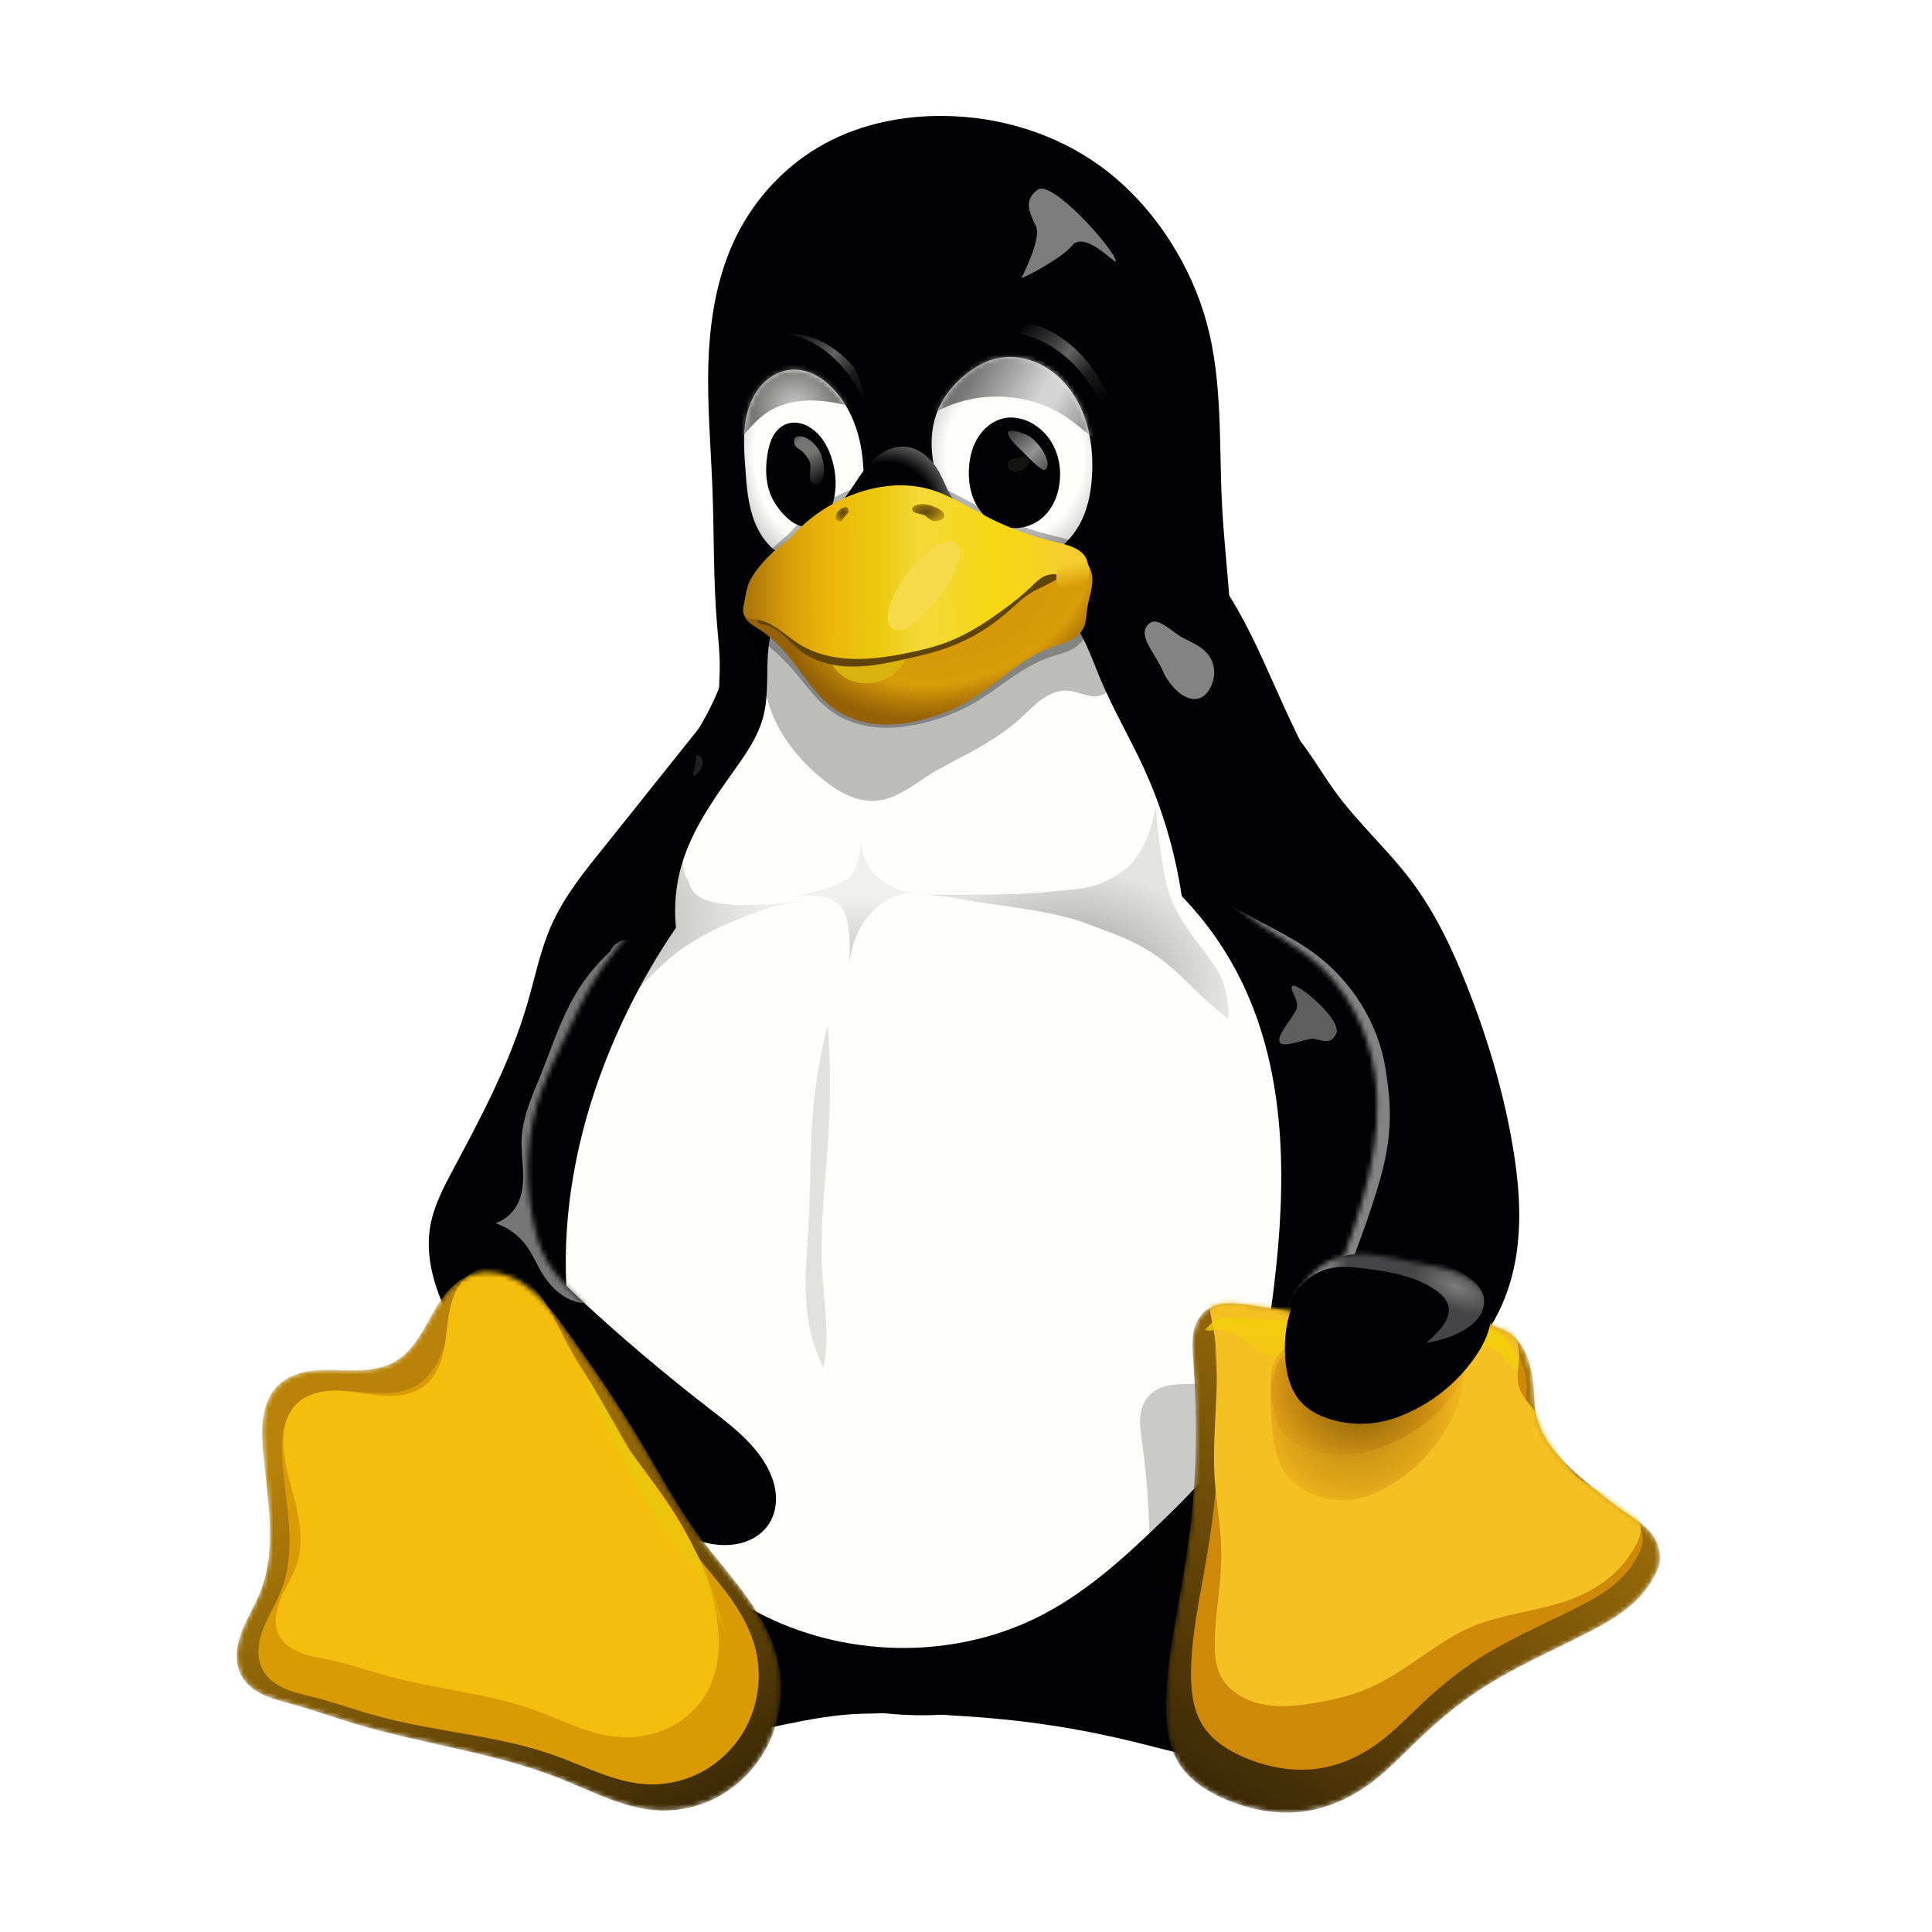 <svg width="400" height="400" viewBox="0 0 400 400" fill="none" xmlns="http://www.w3.org/2000/svg">
<rect width="400" height="400" fill="white"/>
<path d="M266.035 146.737C269.885 155.121 274.183 163.296 278.003 171.695C285.353 187.859 290.936 204.927 293.255 222.531C295.575 240.136 294.562 258.311 289.053 275.193C282.835 294.245 271.032 311.196 256.57 325.071C239.462 341.484 217.5 354.139 193.81 355.071C178.373 355.68 163.006 351.267 149.336 344.071C137.847 338.025 127.36 329.967 118.993 320.043C110.624 310.117 104.411 298.299 101.534 285.64C97.992 270.05 99.594 253.501 104.956 238.44C108.791 227.67 114.476 217.644 118.522 206.95C122.945 195.267 125.414 182.792 131.273 171.759C136.584 161.755 144.548 153.209 148.779 142.705C151.306 136.429 152.402 129.69 154.034 123.126C155.666 116.561 157.95 109.947 162.394 104.848C167.749 98.703 175.807 95.371 183.904 94.436C192.002 93.502 200.197 94.764 208.144 96.575C214.475 98.01 220.715 99.816 226.834 101.984C232.052 103.841 237.223 106.002 241.736 109.214C247.883 113.589 252.567 119.75 256.298 126.31C260.029 132.869 262.885 139.88 266.035 146.737Z" fill="#020204"/>
<path d="M198.055 355.219C204.56 355.597 211.052 356.229 217.496 357.202C223.162 358.058 228.788 359.177 234.358 360.527C243.081 362.64 251.774 365.336 260.746 365.593C263.108 365.66 265.488 365.555 267.793 365.041C270.1 364.527 272.338 363.592 274.185 362.119C276.94 359.923 278.69 356.611 279.338 353.147C279.985 349.685 279.584 346.08 278.57 342.707C276.542 335.959 272.196 330.202 268.594 324.146C266.53 320.679 264.692 317.075 262.457 313.716C260.223 310.357 257.549 307.21 254.157 305.025C249.466 302 243.648 301.014 238.092 301.567C232.538 302.121 227.213 304.127 222.256 306.695C215.308 310.292 208.768 315.232 204.978 322.078C203.659 324.461 202.701 327.021 201.581 329.504C200.462 331.987 199.15 334.43 197.253 336.384C195.137 338.561 192.391 340.031 190.202 342.134C189.107 343.187 188.149 344.411 187.589 345.821C187.027 347.232 186.889 348.844 187.401 350.273C187.752 351.254 188.395 352.116 189.186 352.792C189.979 353.466 190.916 353.961 191.899 354.306C193.862 354.996 195.978 355.098 198.055 355.219Z" fill="#020204"/>
<path d="M178.727 354.803C173.306 354.929 167.943 355.898 162.633 356.996C157.556 358.04 152.507 359.219 147.492 360.53C139.033 362.751 130.561 365.409 121.818 365.596C119.517 365.644 117.199 365.519 114.956 365C112.714 364.481 110.542 363.557 108.742 362.122C105.992 359.929 104.245 356.623 103.598 353.168C102.95 349.711 103.346 346.115 104.349 342.745C106.355 336.005 110.659 330.236 114.182 324.149C116.184 320.691 117.951 317.094 120.116 313.735C122.28 310.377 124.889 307.223 128.228 305.028C132.779 302.036 138.453 301.022 143.873 301.556C149.293 302.091 154.486 304.087 159.267 306.698C166.014 310.384 172.175 315.455 176.077 322.081C178.815 326.728 180.393 332.042 183.593 336.387C185.315 338.725 187.482 340.746 188.914 343.271C189.632 344.536 190.156 345.927 190.279 347.375C190.402 348.821 190.1 350.327 189.286 351.53C188.748 352.326 188 352.969 187.165 353.445C186.331 353.92 185.408 354.23 184.469 354.426C182.588 354.82 180.647 354.759 178.727 354.804V354.803ZM148.438 129.08C147.677 119.915 147.859 110.7 147.516 101.51C147.189 92.673 146.374 83.841 146.672 75.003C146.974 66.004 148.481 56.9 152.483 48.834C156.485 40.762 162.982 33.923 170.912 29.65C178.374 25.63 186.954 23.911 195.43 24.003C206.923 24.129 218.446 27.601 227.753 34.343C233.586 38.57 238.496 44.015 242.366 50.09C245.67 55.275 248.236 60.938 249.845 66.871C253.148 79.038 252.365 91.878 253.007 104.471C253.616 116.403 255.526 128.31 254.878 140.241C254.736 142.832 254.456 145.485 253.301 147.808C252.176 150.073 250.264 151.894 248.069 153.15C245.873 154.404 243.402 155.118 240.902 155.504C235.904 156.276 230.793 155.766 225.756 156.234C218.449 156.911 211.479 159.621 204.225 160.744C195.581 162.08 186.775 161.131 178.035 160.783C174.535 160.643 171.024 160.599 167.549 160.164C164.072 159.728 160.608 158.886 157.517 157.239C155.611 156.223 153.859 154.903 152.436 153.277C151.015 151.654 149.931 149.72 149.39 147.63C148.577 144.492 149.006 141.19 149.017 137.95C149.028 134.985 148.684 132.032 148.438 129.08Z" fill="#020204"/>
<path d="M162.191 125.547C160.954 127.097 160.149 128.961 159.662 130.885C159.174 132.808 158.997 134.797 158.92 136.778C158.769 140.743 159.011 144.784 157.962 148.611C156.839 152.702 154.325 156.246 151.863 159.7C147.6 165.684 143.291 171.821 141.188 178.859C139.913 183.136 139.492 187.622 139.948 192.062C135.173 199.074 131.048 206.508 127.623 214.269C122.436 226.026 118.877 238.542 117.626 251.331C116.093 266.99 118.096 283.096 124.28 297.562C128.752 308.023 135.417 317.599 144.011 325.052C148.385 328.849 153.23 332.067 158.426 334.627C176.414 343.468 198.646 343.485 216.337 334.059C225.581 329.133 233.385 321.929 240.909 314.639C245.44 310.249 249.948 305.756 253.405 300.478C260.059 290.318 262.376 277.968 263.817 265.909C266.335 244.82 266.417 222.547 257.17 203.427C253.977 196.832 249.754 190.788 244.659 185.524C243.299 176.308 240.634 167.332 236.744 158.868C233.942 152.772 230.515 146.969 227.911 140.786C226.841 138.247 225.913 135.648 224.725 133.162C223.538 130.677 222.075 128.284 220.084 126.379C218.047 124.43 215.508 123.047 212.829 122.163C210.151 121.278 207.331 120.877 204.514 120.735C198.879 120.452 193.234 121.189 187.598 120.966C183.111 120.787 178.637 120.001 174.153 120.266C171.912 120.398 169.671 120.798 167.59 121.644C165.509 122.488 163.592 123.792 162.191 125.547Z" fill="#FDFDFB"/>
<g filter="url(#filter0_f_192_9307)">
<path d="M159.429 146.583C161.442 152.423 165.496 157.406 170.291 161.298C171.886 162.593 173.582 163.786 175.455 164.63C177.328 165.471 179.394 165.954 181.441 165.779C183.445 165.609 185.351 164.822 187.104 163.834C188.854 162.844 190.481 161.65 192.18 160.572C195.091 158.728 198.211 157.236 201.234 155.582C204.879 153.587 208.412 151.337 211.481 148.534C212.885 147.253 214.195 145.853 215.746 144.752C217.298 143.652 219.155 142.854 221.053 142.983C222.477 143.08 223.812 143.685 225.206 143.985C225.904 144.136 226.626 144.209 227.332 144.101C228.037 143.995 228.728 143.694 229.221 143.179C229.827 142.55 230.092 141.643 230.06 140.769C230.028 139.896 229.725 139.051 229.317 138.277C228.502 136.731 227.266 135.398 226.715 133.739C226.226 132.262 226.325 130.666 226.367 129.111C226.411 127.556 226.377 125.93 225.659 124.55C225.114 123.497 224.198 122.664 223.151 122.109C222.103 121.556 220.929 121.269 219.75 121.159C217.391 120.937 215.027 121.396 212.661 121.53C209.52 121.707 206.368 121.314 203.228 121.504C199.313 121.739 195.475 122.875 191.552 122.882C187.075 122.891 182.603 121.426 178.18 122.126C176.284 122.426 174.473 123.117 172.651 123.725C170.83 124.333 168.947 124.869 167.026 124.841C164.845 124.81 162.734 124.054 160.559 123.899C159.471 123.821 158.357 123.899 157.335 124.281C156.315 124.663 155.391 125.374 154.89 126.342C154.609 126.903 154.453 127.518 154.433 128.145C154.406 128.769 154.492 129.394 154.644 130.001C154.945 131.214 155.5 132.346 155.956 133.51C157.602 137.712 157.957 142.317 159.429 146.583Z" fill="black" fill-opacity="0.259"/>
</g>
<g opacity="0.3" filter="url(#filter1_f_192_9307)">
<path d="M153.813 129.935C157.731 132.358 161.228 135.315 164.182 138.705C166.917 141.846 169.243 145.408 172.813 147.733C175.334 149.376 178.365 150.301 181.438 150.582C185.046 150.912 188.699 150.379 192.178 149.437C195.401 148.563 198.519 147.334 201.38 145.709C206.817 142.62 211.359 138.094 217.356 136.062C218.665 135.619 220.028 135.302 221.289 134.755C222.551 134.208 223.739 133.389 224.341 132.23C224.92 131.117 224.898 129.832 225.087 128.61C225.288 127.302 225.742 126.037 225.99 124.736C226.239 123.434 226.268 122.043 225.657 120.847C225.152 119.858 224.232 119.075 223.173 118.577C222.116 118.079 220.927 117.853 219.74 117.8C217.367 117.693 215.025 118.252 212.659 118.451C209.525 118.713 206.37 118.342 203.226 118.429C199.314 118.538 195.459 119.355 191.55 119.525C187.089 119.719 182.641 119.07 178.178 118.924C176.248 118.86 174.305 118.893 172.403 119.199C170.5 119.505 168.633 120.095 167.023 121.079C165.463 122.034 164.19 123.331 162.759 124.445C162.044 125.002 161.284 125.519 160.449 125.91C159.614 126.302 158.7 126.569 157.764 126.61C157.282 126.632 156.796 126.594 156.319 126.661C155.919 126.721 155.535 126.852 155.191 127.049C154.846 127.246 154.547 127.504 154.312 127.808C154.08 128.115 153.916 128.46 153.83 128.825C153.744 129.19 153.738 129.567 153.811 129.934L153.813 129.935Z" fill="black"/>
</g>
<path d="M163.995 76.531C161.89 76.646 159.875 77.619 158.334 79.058C156.792 80.499 155.707 82.383 155.039 84.383C153.703 88.385 154.004 92.722 154.308 96.93C154.582 100.74 154.864 104.623 156.29 108.166C157.004 109.937 158.005 111.607 159.341 112.971C160.677 114.335 162.36 115.386 164.213 115.85C165.949 116.285 167.804 116.195 169.513 115.658C171.221 115.121 172.781 114.146 174.061 112.893C175.929 111.066 177.186 108.677 177.908 106.165C178.63 103.654 178.836 101.021 178.798 98.408C178.75 95.139 178.325 91.859 177.301 88.754C176.278 85.648 174.646 82.719 172.366 80.374C171.263 79.239 170.005 78.24 168.584 77.54C167.164 76.839 165.575 76.445 163.995 76.531Z" fill="url(#paint0_radial_192_9307)"/>
<path d="M201.266 76.531C197.979 78.789 195.224 81.941 193.876 85.695C192.178 90.428 192.828 95.723 194.467 100.477C196.146 105.345 198.953 109.985 203.194 112.908C205.313 114.369 207.767 115.371 210.324 115.673C212.881 115.976 215.538 115.561 217.821 114.372C220.604 112.921 222.727 110.382 224.044 107.535C225.362 104.687 225.923 101.54 226.099 98.407C226.324 94.416 225.933 90.359 224.621 86.582C223.196 82.48 220.612 78.695 216.967 76.335C215.144 75.154 213.074 74.343 210.924 74.045C208.772 73.748 206.543 73.971 204.518 74.757C203.365 75.206 202.287 75.831 201.266 76.531Z" fill="url(#paint1_radial_192_9307)"/>
<g opacity="0.3" filter="url(#filter2_f_192_9307)">
<path d="M163.297 110.578C161.184 112.325 159.157 114.174 157.223 116.118C156.155 117.193 155.084 118.346 154.605 119.784C154.179 121.061 154.26 122.448 154.05 123.78C153.979 124.235 153.873 124.689 153.87 125.151C153.87 125.382 153.894 125.612 153.963 125.834C154.03 126.055 154.141 126.264 154.3 126.432C154.562 126.713 154.936 126.865 155.312 126.942C155.688 127.018 156.075 127.027 156.457 127.068C158.178 127.255 159.765 128.09 161.191 129.072C162.616 130.056 163.928 131.201 165.389 132.13C168.62 134.181 172.477 135.091 176.3 135.238C180.123 135.383 183.937 134.799 187.688 134.05C190.668 133.454 193.64 132.748 196.469 131.633C200.799 129.926 204.703 127.296 208.434 124.512C210.128 123.246 211.799 121.942 213.32 120.473C213.836 119.974 214.337 119.456 214.89 119C215.443 118.543 216.058 118.147 216.742 117.927C217.782 117.592 218.912 117.688 219.991 117.868C220.804 118.004 221.619 118.187 222.442 118.154C222.854 118.143 223.262 118.061 223.648 117.913C224.031 117.759 224.383 117.523 224.646 117.204C224.986 116.777 225.171 116.246 225.167 115.699C225.162 115.155 225.011 114.622 224.73 114.156C224.179 113.222 223.228 112.592 222.239 112.152C220.884 111.549 219.418 111.252 217.976 110.903C213.544 109.828 209.246 108.259 205.163 106.228C203.134 105.221 201.161 104.105 199.165 103.035C197.113 101.935 195.022 100.878 192.793 100.203C187.811 98.693 182.365 99.187 177.447 100.896C171.956 102.812 167.073 106.154 163.297 110.578Z" fill="black"/>
</g>
<path d="M173.898 104.321C175.988 101.972 177.418 99.106 179.426 96.685C180.43 95.476 181.588 94.374 182.951 93.592C184.316 92.809 185.898 92.36 187.465 92.496C189.208 92.647 190.841 93.515 192.117 94.713C193.394 95.91 194.34 97.421 195.095 99C195.818 100.511 196.393 102.121 197.436 103.434C198.547 104.834 200.108 105.79 201.515 106.89C202.221 107.44 202.896 108.037 203.455 108.735C204.01 109.435 204.447 110.245 204.625 111.12C204.8 112.017 204.724 112.944 204.406 113.801C204.087 114.655 203.578 115.425 202.916 116.052C201.61 117.312 199.827 117.992 198.029 118.246C194.434 118.754 190.798 117.683 187.168 117.782C183.495 117.884 179.906 119.183 176.233 119.048C174.397 118.982 172.534 118.532 171.026 117.483C170.265 116.962 169.622 116.288 169.138 115.503C168.656 114.715 168.382 113.817 168.342 112.894C168.313 112.019 168.517 111.144 168.867 110.34C169.217 109.536 169.711 108.8 170.265 108.121C171.376 106.765 172.732 105.631 173.898 104.321Z" fill="url(#paint2_radial_192_9307)"/>
<g filter="url(#filter3_f_192_9307)">
<path d="M214.856 39.265C211.826 41.404 213.15 44.074 214.453 46.754C215.757 49.436 211.586 57.164 211.543 57.498C211.499 57.83 219.752 53.579 222.001 50.819C224.658 47.557 231.371 55.23 231.005 54.063C231.007 51.974 217.888 37.126 214.856 39.265Z" fill="#7C7C7C"/>
</g>
<path d="M208.851 86.456C207.61 86.555 206.413 86.957 205.363 87.626C204.315 88.297 203.415 89.173 202.717 90.203C201.313 92.246 200.696 94.752 200.596 97.228C200.522 99.088 200.728 100.971 201.345 102.727C201.961 104.483 203 106.108 204.434 107.295C205.914 108.516 207.749 109.23 209.666 109.329C211.584 109.417 213.479 108.875 215.06 107.784C216.305 106.918 217.309 105.724 218.024 104.387C218.738 103.048 219.17 101.568 219.366 100.064C219.714 97.408 219.321 94.632 218.093 92.251C216.865 89.869 214.782 87.909 212.266 86.982C211.179 86.581 210.009 86.373 208.851 86.456Z" fill="#020204"/>
<g filter="url(#filter4_f_192_9307)">
<path d="M211.8 94.567C210.776 94.971 209.156 94.717 208.706 95.722C208.44 96.317 208.816 97.297 209.42 97.543C210.641 98.041 212.532 97.141 213.026 95.917C213.239 95.386 212.915 94.546 212.388 94.323C212.191 94.24 211.997 94.489 211.8 94.567Z" fill="#141413"/>
</g>
<g filter="url(#filter5_f_192_9307)">
<path d="M216.49 97.226C217.863 95.855 215.514 92.213 213.682 90.722C212.355 89.643 208.491 88.514 208.656 89.688C208.822 90.863 210.56 92.369 211.725 93.517C213.158 94.93 215.839 97.879 216.49 97.226Z" fill="url(#paint3_linear_192_9307)"/>
</g>
<mask id="mask0_192_9307" style="mask-type:luminance" maskUnits="userSpaceOnUse" x="192" y="73" width="35" height="43">
<path d="M201.272 76.533C197.985 78.791 195.229 81.943 193.881 85.697C192.183 90.43 192.834 95.725 194.473 100.478C196.152 105.347 198.959 109.987 203.2 112.91C205.319 114.371 207.772 115.373 210.33 115.675C212.887 115.978 215.544 115.563 217.827 114.374C220.61 112.923 222.732 110.384 224.049 107.537C225.368 104.689 225.928 101.542 226.105 98.409C226.329 94.418 225.939 90.361 224.627 86.584C223.202 82.482 220.618 78.697 216.972 76.337C215.15 75.156 213.079 74.345 210.93 74.047C208.777 73.75 206.548 73.973 204.524 74.759C203.371 75.208 202.293 75.833 201.272 76.533Z" fill="white"/>
</mask>
<g mask="url(#mask0_192_9307)">
<path d="M188.855 88.504C191.685 86.157 194.948 84.389 198.46 83.301C205.655 81.077 213.832 81.957 220.192 85.991C222.388 87.384 224.345 89.115 226.388 90.726C228.429 92.337 230.598 93.849 233.052 94.712C234.376 95.179 235.793 95.45 237.19 95.303C238.458 95.162 239.671 94.707 240.719 93.98C241.765 93.252 242.644 92.31 243.298 91.217C244.613 89.044 245.036 86.411 244.809 83.882C244.356 78.824 241.504 74.359 239.112 69.881C238.363 68.477 237.65 67.05 236.747 65.742C233.976 61.725 229.566 59.078 224.94 57.525C220.314 55.973 215.425 55.413 210.584 54.803C208.425 54.531 206.241 54.247 204.08 54.507C201.597 54.806 199.26 55.809 196.837 56.429C195.687 56.723 194.515 56.931 193.375 57.261C192.235 57.592 191.113 58.053 190.186 58.794C188.832 59.877 187.98 61.503 187.611 63.197C187.244 64.891 187.328 66.655 187.598 68.367C188.14 71.792 189.419 75.136 189.299 78.601C189.216 80.98 188.469 83.316 188.56 85.696C188.587 86.393 188.686 87.089 188.855 87.765" fill="url(#paint4_linear_192_9307)"/>
</g>
<g filter="url(#filter6_f_192_9307)">
<path d="M212.683 66.79C212.119 67.499 211.609 68.27 211.205 69.118C213.75 69.674 216.169 70.702 218.336 72.148C222.53 74.933 225.712 79.003 227.944 83.53C228.474 82.95 228.945 82.318 229.349 81.645C227.105 76.93 223.858 72.665 219.519 69.784C217.435 68.399 215.114 67.355 212.683 66.79Z" fill="url(#paint5_linear_192_9307)"/>
</g>
<g filter="url(#filter7_f_192_9307)">
<path d="M163.757 69.101C163.471 69.096 163.193 69.121 162.908 69.136C162.724 69.144 162.536 69.151 162.352 69.169C164.026 69.326 165.662 69.758 167.195 70.447C169.25 71.371 171.065 72.686 172.663 74.183C175.624 76.956 177.825 80.379 179.314 84.009C178.95 81.266 178.126 78.603 176.876 76.134C176.295 75.451 175.678 74.8 175.028 74.183C173.431 72.686 171.615 71.371 169.56 70.447C167.76 69.639 165.759 69.137 163.757 69.101Z" fill="url(#paint6_linear_192_9307)"/>
</g>
<path d="M158.912 93.973C158.473 96.629 158.457 99.415 159.37 101.948C159.973 103.62 160.966 105.137 162.175 106.441C162.967 107.294 163.864 108.07 164.913 108.572C165.963 109.076 167.179 109.29 168.307 109.006C169.35 108.745 170.261 108.073 170.932 107.236C171.606 106.397 172.053 105.399 172.373 104.374C173.316 101.346 173.165 98.034 172.228 95.003C171.546 92.795 170.417 90.665 168.649 89.178C167.806 88.467 166.819 87.91 165.746 87.656C164.673 87.4 163.513 87.461 162.509 87.916C161.395 88.423 160.532 89.387 159.967 90.473C159.403 91.558 159.112 92.767 158.912 93.973Z" fill="#020204"/>
<g filter="url(#filter8_f_192_9307)">
<path d="M164.539 92.053C164.824 92.803 165.786 93.075 166.313 93.679C166.825 94.267 167.362 94.873 167.643 95.601C168.18 96.991 167.111 99.054 168.235 100.035C168.586 100.343 169.292 100.351 169.638 100.035C170.992 98.803 170.691 96.317 170.156 94.566C169.669 92.977 168.467 91.472 166.987 90.717C166.302 90.368 165.272 90.078 164.687 90.575C164.309 90.895 164.362 91.591 164.539 92.053Z" fill="url(#paint7_linear_192_9307)"/>
</g>
<path d="M153.964 126.985C154.036 127.334 154.167 127.671 154.351 127.978C154.664 128.503 155.124 128.93 155.62 129.291C156.116 129.653 156.652 129.953 157.171 130.279C159.931 132.014 162.179 134.453 164.177 137.028C166.857 140.483 169.229 144.318 172.808 146.83C175.337 148.604 178.361 149.615 181.434 149.923C185.041 150.285 188.694 149.703 192.173 148.679C195.397 147.73 198.515 146.397 201.375 144.633C206.813 141.28 211.356 136.365 217.351 134.159C218.66 133.678 220.023 133.334 221.284 132.74C222.547 132.147 223.734 131.257 224.336 129.999C224.915 128.791 224.893 127.395 225.082 126.069C225.283 124.648 225.737 123.275 225.986 121.862C226.234 120.449 226.264 118.939 225.652 117.641C225.147 116.567 224.227 115.716 223.169 115.177C222.112 114.636 220.922 114.39 219.735 114.332C217.363 114.215 215.02 114.823 212.654 115.039C209.52 115.326 206.366 114.923 203.221 115.016C199.31 115.134 195.455 116.015 191.545 116.205C187.085 116.422 182.635 115.733 178.173 115.553C176.241 115.475 174.295 115.493 172.389 115.82C170.482 116.146 168.611 116.793 167.02 117.893C165.469 118.963 164.233 120.423 162.81 121.658C162.097 122.274 161.332 122.839 160.484 123.251C159.637 123.662 158.701 123.918 157.76 123.897C157.275 123.887 156.777 123.806 156.315 123.953C156.028 124.045 155.771 124.221 155.555 124.433C155.342 124.65 155.153 124.888 154.989 125.143C154.596 125.727 154.253 126.343 153.964 126.985Z" fill="url(#paint8_radial_192_9307)"/>
<g filter="url(#filter9_f_192_9307)">
<path d="M171.477 131.794C171.023 133.704 171.293 135.714 172.237 137.436C173.195 139.149 174.756 140.446 176.616 141.074C178.954 141.853 181.59 141.471 183.775 140.332C185.042 139.669 186.201 138.74 186.932 137.511C187.302 136.898 187.545 136.216 187.646 135.507C187.746 134.796 187.671 134.071 187.428 133.395C187.145 132.66 186.679 132.01 186.072 131.508C185.467 131.008 184.771 130.629 184.023 130.39C182.536 129.898 180.936 129.889 179.371 129.965C176.999 130.078 174.638 130.375 172.312 130.854" fill="#D9B30D"/>
</g>
<g filter="url(#filter10_f_192_9307)">
<path d="M163.791 117.109C162.208 118.044 160.683 119.076 159.183 120.139C158.406 120.69 157.605 121.285 157.196 122.145C156.905 122.754 156.838 123.445 156.83 124.12C156.82 124.794 156.863 125.471 156.774 126.141C156.715 126.597 156.592 127.046 156.572 127.506C156.561 127.737 156.578 127.97 156.638 128.192C156.696 128.416 156.807 128.622 156.963 128.793C157.168 129.011 157.446 129.143 157.732 129.231C158.016 129.317 158.311 129.361 158.601 129.429C159.989 129.757 161.199 130.608 162.26 131.562C163.32 132.517 164.273 133.59 165.38 134.491C168.38 136.932 172.345 137.942 176.212 138.006C180.08 138.07 183.904 137.261 187.678 136.41C190.641 135.743 193.608 135.045 196.459 133.994C200.836 132.38 204.902 129.935 208.423 126.873C210.02 125.484 211.518 123.96 213.309 122.834C214.895 121.839 216.671 121.181 218.284 120.229C218.427 120.144 218.572 120.057 218.701 119.95C218.832 119.845 218.94 119.714 219.019 119.566C219.14 119.3 219.156 118.997 219.065 118.719C218.973 118.444 218.828 118.19 218.639 117.97C218.436 117.722 218.21 117.493 217.965 117.286C216.281 115.845 213.997 115.321 211.786 115.146C209.575 114.971 207.34 115.094 205.153 114.728C203.096 114.385 201.14 113.619 199.155 112.982C197.072 112.308 194.942 111.79 192.782 111.433C187.704 110.604 182.475 110.762 177.437 111.811C172.629 112.818 168.019 114.607 163.791 117.109Z" fill="#604405"/>
</g>
<path d="M163.294 111.759C161.009 113.298 158.962 115.164 157.22 117.299C156.227 118.518 155.324 119.842 154.823 121.333C154.429 122.507 154.296 123.748 154.047 124.96C153.954 125.414 153.845 125.87 153.846 126.332C153.847 126.565 153.877 126.798 153.949 127.018C154.02 127.238 154.136 127.446 154.297 127.613C154.562 127.889 154.935 128.039 155.311 128.118C155.687 128.194 156.073 128.206 156.454 128.249C158.174 128.445 159.758 129.28 161.184 130.263C162.61 131.244 163.924 132.385 165.387 133.311C168.62 135.356 172.475 136.265 176.298 136.412C180.12 136.559 183.934 135.979 187.686 135.229C190.666 134.634 193.637 133.928 196.466 132.813C200.796 131.106 204.7 128.477 208.431 125.692C210.125 124.427 211.796 123.123 213.317 121.654C213.833 121.155 214.334 120.637 214.887 120.181C215.44 119.724 216.055 119.328 216.739 119.108C217.779 118.772 218.909 118.869 219.988 119.049C220.801 119.185 221.616 119.368 222.439 119.334C222.851 119.323 223.259 119.242 223.645 119.094C224.028 118.94 224.38 118.704 224.643 118.384C224.983 117.957 225.168 117.426 225.164 116.88C225.159 116.336 225.008 115.803 224.727 115.337C224.176 114.403 223.225 113.773 222.236 113.333C220.881 112.73 219.415 112.433 217.973 112.084C213.541 111.008 209.243 109.44 205.16 107.408C203.131 106.402 201.158 105.286 199.162 104.216C197.11 103.116 195.019 102.059 192.79 101.383C187.808 99.873 182.362 100.368 177.444 102.076C171.953 103.993 167.07 107.334 163.294 111.759Z" fill="url(#paint9_linear_192_9307)"/>
<g filter="url(#filter11_f_192_9307)">
<path d="M198.298 112.852C198.022 112.515 197.65 112.271 197.231 112.153C196.814 112.036 196.375 112.017 195.949 112.095C195.098 112.24 194.335 112.698 193.625 113.189C191.605 114.579 189.818 116.296 188.259 118.191C186.196 120.697 184.493 123.596 183.922 126.792C183.826 127.331 183.762 127.882 183.83 128.424C183.897 128.968 184.105 129.507 184.491 129.895C184.829 130.236 185.289 130.444 185.766 130.512C186.241 130.581 186.729 130.515 187.185 130.361C188.095 130.053 188.852 129.415 189.567 128.774C193.512 125.244 197.079 121.009 198.507 115.911C198.649 115.399 198.771 114.875 198.767 114.344C198.765 113.812 198.627 113.268 198.298 112.852Z" fill="#F6DA4A"/>
</g>
<g opacity="0.8" filter="url(#filter12_f_192_9307)">
<path d="M188.847 105.536C189.121 106.413 190.536 106.269 191.354 106.689C192.07 107.059 192.648 107.869 193.454 107.891C194.223 107.914 195.422 107.625 195.522 106.862C195.653 105.853 194.181 105.212 193.233 104.842C192.014 104.366 190.45 104.125 189.307 104.761C189.044 104.908 188.758 105.249 188.847 105.536Z" fill="url(#paint10_radial_192_9307)"/>
</g>
<g opacity="0.8" filter="url(#filter13_f_192_9307)">
<path d="M175.342 105.036C174.292 104.694 172.554 106.546 173.121 107.494C173.277 107.754 173.753 108.084 174.074 107.908C174.559 107.642 174.954 106.69 175.479 106.318C175.829 106.069 175.751 105.168 175.342 105.036Z" fill="url(#paint11_radial_192_9307)"/>
</g>
<g filter="url(#filter14_f_192_9307)">
<path d="M221.645 123.063C223.511 123.063 225.233 121.191 225.492 118.883C225.751 116.575 224.448 114.704 222.581 114.704C220.715 114.704 218.993 116.575 218.734 118.883C218.475 121.191 219.778 123.063 221.645 123.063Z" fill="url(#paint12_linear_192_9307)"/>
</g>
<mask id="mask1_192_9307" style="mask-type:luminance" maskUnits="userSpaceOnUse" x="154" y="76" width="25" height="41">
<path d="M164 76.536C161.895 76.651 159.88 77.624 158.339 79.063C156.797 80.504 155.712 82.388 155.044 84.388C153.707 88.39 154.009 92.727 154.313 96.934C154.587 100.744 154.869 104.628 156.295 108.171C157.009 109.942 158.009 111.612 159.346 112.976C160.682 114.34 162.364 115.391 164.217 115.854C165.953 116.29 167.809 116.2 169.517 115.663C171.226 115.126 172.786 114.15 174.065 112.898C175.934 111.071 177.191 108.681 177.913 106.17C178.635 103.659 178.84 101.026 178.802 98.412C178.755 95.144 178.329 91.864 177.305 88.758C176.283 85.653 174.651 82.724 172.371 80.379C171.268 79.244 170.009 78.245 168.589 77.545C167.169 76.844 165.581 76.45 164.001 76.536" fill="white"/>
</mask>
<g mask="url(#mask1_192_9307)">
<path d="M159.452 85.008C162.627 83.116 166.494 82.678 170.174 83.027C173.853 83.375 177.417 84.456 180.983 85.427C183.599 86.138 186.248 86.799 188.699 87.954C191.151 89.109 193.429 90.811 194.779 93.16C194.997 93.539 195.188 93.929 195.418 94.298C195.647 94.668 195.918 95.019 196.265 95.279C196.611 95.542 197.041 95.711 197.475 95.687C197.693 95.675 197.908 95.616 198.095 95.505C198.284 95.395 198.439 95.235 198.542 95.041C198.658 94.82 198.693 94.564 198.68 94.314C198.661 94.065 198.614 93.818 198.542 93.579C197.649 90.323 195.544 87.562 193.943 84.591C192.983 82.807 192.197 80.933 191.226 79.155C187.894 73.053 182.424 68.258 176.207 65.145C169.989 62.033 163.048 60.538 156.108 60.132C148.064 59.662 140.002 60.617 132.068 62.014C128.629 62.62 125.138 63.333 122.093 65.043C120.57 65.899 119.175 67.002 118.086 68.367C116.998 69.731 116.222 71.364 115.972 73.093C115.731 74.758 115.982 76.475 116.564 78.055C117.147 79.633 118.054 81.08 119.114 82.385C121.239 84.996 123.964 87.037 126.473 89.28C128.981 91.524 131.31 94.001 134.116 95.859C135.518 96.787 137.039 97.555 138.66 98.006C140.28 98.458 142.006 98.585 143.655 98.247C145.364 97.897 146.946 97.059 148.331 95.998C149.714 94.938 150.915 93.657 152.053 92.335C154.329 89.691 156.456 86.794 159.452 85.008Z" fill="url(#paint13_radial_192_9307)"/>
</g>
<path d="M271.447 198.429C278.643 204.217 283.208 212.957 284.621 222.083C285.725 229.2 285.008 236.503 283.404 243.525C281.799 250.545 279.32 257.332 276.862 264.1C275.88 266.8 274.897 269.525 274.506 272.37C274.116 275.216 274.364 278.229 275.736 280.751C277.309 283.644 280.245 285.635 283.401 286.573C286.517 287.499 289.881 287.479 293.036 286.693C296.19 285.907 299.134 284.371 301.702 282.377C308.224 277.313 312.16 269.431 313.683 261.314C315.206 253.199 314.506 244.819 313.09 236.683C311.158 225.59 307.909 214.746 303.772 204.273C300.73 196.57 297.169 188.995 292.193 182.373C287.325 175.893 281.188 170.438 276.418 163.884C273.105 159.332 270.449 154.247 266.478 150.255C264.492 148.258 262.174 146.55 259.549 145.531C256.924 144.511 253.976 144.211 251.265 144.974C247.692 145.979 244.773 148.794 243.221 152.166C241.667 155.537 241.396 159.406 242 163.068C242.78 167.794 244.94 172.177 247.376 176.3C250.128 180.955 253.315 185.437 257.47 188.898C261.806 192.51 267.051 194.892 271.447 198.429Z" fill="#020204"/>
<mask id="mask2_192_9307" style="mask-type:luminance" maskUnits="userSpaceOnUse" x="241" y="144" width="74" height="144">
<path d="M271.448 198.437C278.691 204.258 283.218 213.002 284.622 222.091C286.82 236.317 281.797 250.558 276.863 264.107C275.878 266.809 274.888 269.535 274.497 272.379C274.106 275.223 274.353 278.231 275.737 280.758C277.304 283.626 280.23 285.636 283.401 286.58C286.518 287.508 289.895 287.479 293.05 286.688C296.204 285.898 299.141 284.362 301.702 282.384C308.299 277.287 312.246 269.394 313.753 261.285C315.261 253.174 314.523 244.812 313.091 236.69C311.136 225.611 307.902 214.766 303.773 204.281C300.741 196.585 297.189 189.014 292.194 182.381C287.323 175.913 281.164 170.449 276.418 163.891C273.129 159.346 270.519 154.277 266.557 150.283C264.576 148.287 262.251 146.576 259.611 145.552C256.971 144.528 253.996 144.221 251.265 144.981C249.454 145.484 247.783 146.445 246.403 147.703C245.025 148.961 243.933 150.512 243.163 152.2C241.622 155.573 241.384 159.427 242.001 163.076C242.795 167.786 244.943 172.173 247.376 176.306C250.114 180.956 253.297 185.435 257.471 188.905C261.802 192.508 267.055 194.906 271.448 198.437Z" fill="white"/>
</mask>
<g mask="url(#mask2_192_9307)">
<g filter="url(#filter15_f_192_9307)">
<path d="M254.509 187.282C255.093 187.836 255.69 188.397 256.315 188.908C260.73 192.521 263.08 196.578 267.557 200.115C274.882 205.903 282.315 215.894 283.754 225.018C284.877 232.137 283.393 236.004 281.582 244.398C279.771 252.792 274.636 264.676 271.862 272.769C270.754 275.996 274.102 274.665 273.663 278.067C273.443 279.738 273.429 281.429 273.621 283.103C273.648 282.782 273.669 282.449 273.705 282.131C274.237 277.492 275.659 273.032 277.206 268.656C280.185 260.233 283.604 251.982 285.96 243.341C288.318 234.701 288.055 228.483 286.827 221.058C285.279 211.721 279.847 203.099 272.154 197.408C266.714 193.384 260.3 190.804 254.509 187.282Z" fill="#838384"/>
</g>
</g>
<g opacity="0.25" filter="url(#filter16_f_192_9307)">
<path d="M142.34 182.048C143.542 183.85 141.594 190.063 169.59 186.086C169.59 186.086 164.674 186.628 159.827 187.748C152.292 190.27 145.727 193.089 140.663 196.824C135.647 200.514 131.972 205.334 127.368 209.473C127.368 209.473 134.823 195.852 136.683 191.75C138.54 187.649 136.371 187.835 137.841 181.801C139.311 175.766 142.91 169.968 142.91 169.968C142.91 169.968 139.972 178.494 142.34 182.048Z" fill="url(#paint14_radial_192_9307)"/>
</g>
<g opacity="0.42" filter="url(#filter17_f_192_9307)">
<path d="M232.371 180.423C226.665 184.397 223.322 183.927 216.399 184.704C209.476 185.482 190.741 185.2 190.741 185.2C190.741 185.2 193.453 185.151 199.464 186.27C205.476 187.389 217.738 188.46 224.642 191.088C231.546 193.717 234.065 194.466 238.261 197.119C244.235 200.897 248.618 206.813 254.327 210.952C254.327 210.952 254.604 205.46 252.299 201.358C249.994 197.257 243.797 190.792 241.974 184.758C240.15 178.722 239.284 166.864 239.284 166.864C239.284 166.864 238.077 176.448 232.371 180.423Z" fill="url(#paint15_radial_192_9307)"/>
</g>
<g opacity="0.2" filter="url(#filter18_f_192_9307)">
<path d="M178.699 171.934C178.487 173.655 178.212 175.369 177.875 177.07C177.709 177.91 177.526 178.75 177.213 179.545C176.902 180.342 176.452 181.098 175.817 181.67C175.26 182.172 174.582 182.517 173.9 182.829C171.236 184.048 168.402 184.853 165.495 185.217C166.654 185.302 167.812 185.406 168.966 185.534C169.694 185.613 170.423 185.702 171.132 185.884C171.842 186.065 172.534 186.345 173.124 186.776C173.772 187.249 174.28 187.897 174.661 188.605C175.418 190.014 175.671 191.635 175.81 193.228C175.99 195.267 176.003 197.32 175.849 199.359C175.986 197.994 176.273 196.644 176.701 195.341C177.473 192.993 178.716 190.791 180.39 188.971C181.055 188.25 181.785 187.588 182.588 187.022C185.081 185.285 188.133 184.542 191.145 184.941C188.089 185.065 185.084 184.132 182.637 182.298C181.405 181.37 180.331 180.213 179.586 178.863C178.429 176.747 178.112 174.273 178.698 171.934H178.699Z" fill="url(#paint16_radial_192_9307)"/>
</g>
<g opacity="0.11" filter="url(#filter19_f_192_9307)">
<path d="M171.406 212.187C169.952 217.724 168.953 223.37 168.419 229.07C167.666 237.126 167.848 245.238 167.415 253.316C167.049 260.173 166.244 267.1 167.434 273.861C168.003 277.091 169.02 280.225 170.454 283.173C170.683 282.05 170.849 280.914 170.955 279.773C171.458 274.29 170.536 268.791 170.224 263.294C169.677 253.659 171.011 244.031 171.554 234.396C171.972 227 171.921 219.576 171.406 212.187Z" fill="black"/>
</g>
<g filter="url(#filter20_f_192_9307)">
<path d="M237.853 129.151C235.296 131.48 239.051 134.978 240.833 139.088C241.939 141.645 245.003 145.244 247.966 144.667C250.194 144.233 251.578 141.025 251.366 138.766C250.959 134.403 247.279 133.382 244.606 131.883C242.488 130.696 239.649 127.515 237.853 129.152V129.151Z" fill="#838384"/>
</g>
<g opacity="0.2" filter="url(#filter21_f_192_9307)">
<path d="M319.882 319.856C319.319 321.704 318.48 323.461 317.392 325.071C314.988 328.634 311.498 331.315 308.011 333.787C302.061 338.004 295.864 341.873 290.327 346.665C286.616 349.875 283.233 353.476 280.099 357.266C277.418 360.508 274.897 363.912 271.841 366.793C268.757 369.702 265.126 372.052 261.213 373.333C256.456 374.889 251.429 374.814 246.846 373.64C243.634 372.816 240.502 371.384 238.513 368.794C236.516 366.195 235.869 362.702 235.638 359.273C235.229 353.209 235.954 347.01 236.613 340.855C237.162 335.74 237.667 330.62 237.873 325.516C238.25 316.231 237.635 307.026 236.379 297.995C236.167 296.482 235.939 294.959 236.067 293.4C236.194 291.843 236.716 290.221 237.81 289.019C238.821 287.907 240.23 287.25 241.635 286.927C243.043 286.604 244.465 286.584 245.878 286.547C249.205 286.459 252.552 286.264 255.829 286.554C257.897 286.738 259.924 287.115 261.989 287.314C265.435 287.645 269.009 287.471 272.465 286.459C276.186 285.367 279.735 283.323 283.515 282.76C285.045 282.541 286.6 282.544 288.129 282.767C289.669 282.982 291.201 283.408 292.383 284.347C293.282 285.061 293.94 286.041 294.455 287.087C295.221 288.643 295.693 290.362 295.961 292.125C296.201 293.686 296.286 295.294 296.688 296.804C297.349 299.29 298.849 301.401 300.655 303.119C302.46 304.837 304.571 306.196 306.679 307.534C308.78 308.868 310.89 310.192 313.133 311.29C314.184 311.807 315.266 312.273 316.273 312.866C317.278 313.461 318.216 314.193 318.884 315.156C319.791 316.462 320.154 318.175 319.882 319.856Z" fill="url(#paint17_linear_192_9307)"/>
</g>
<mask id="mask3_192_9307" style="mask-type:luminance" maskUnits="userSpaceOnUse" x="241" y="269" width="103" height="107">
<path d="M343.473 324.284C342.677 326.321 341.552 328.214 340.143 329.887C337.04 333.57 332.731 336 328.44 338.188C321.123 341.918 313.539 345.19 306.658 349.677C302.05 352.684 297.796 356.213 293.816 360.016C290.414 363.268 287.188 366.741 283.373 369.496C279.522 372.277 275.071 374.291 270.377 374.995C264.665 375.852 258.762 374.744 253.467 372.436C249.757 370.819 246.189 368.506 244.051 365.07C241.906 361.621 241.416 357.398 241.411 353.335C241.402 346.15 242.733 339.038 243.987 331.963C245.029 326.084 246.021 320.192 246.659 314.255C247.823 303.458 247.815 292.553 247.038 281.721C246.908 279.906 246.757 278.074 247.028 276.276C247.3 274.478 248.039 272.686 249.418 271.498C250.692 270.403 252.399 269.92 254.077 269.826C255.754 269.734 257.428 270 259.091 270.243C263.007 270.815 266.955 271.265 270.784 272.273C273.199 272.908 275.554 273.762 277.965 274.413C281.988 275.501 286.202 276.024 290.342 275.539C294.8 275.019 299.128 273.344 303.615 273.453C305.455 273.497 307.282 273.844 309.038 274.399C310.83 274.963 312.597 275.772 313.913 277.113C314.913 278.13 315.611 279.413 316.135 280.741C316.915 282.72 317.335 284.829 317.515 286.949C317.675 288.827 317.649 290.726 318.005 292.578C318.59 295.621 320.19 298.398 322.178 300.777C324.164 303.156 326.541 305.176 328.913 307.172C331.278 309.159 333.655 311.139 336.206 312.881C337.402 313.7 338.637 314.466 339.773 315.365C340.91 316.266 341.955 317.313 342.666 318.576C343.633 320.313 343.921 322.347 343.473 324.284Z" fill="white"/>
</mask>
<g mask="url(#mask3_192_9307)">
<path d="M343.472 324.285C342.675 326.322 341.55 328.215 340.142 329.888C337.039 333.571 332.73 336.001 328.438 338.189C321.121 341.919 313.538 345.191 306.657 349.678C302.048 352.685 297.794 356.214 293.815 360.017C290.413 363.269 287.187 366.742 283.371 369.497C279.521 372.278 275.07 374.292 270.375 374.996C264.664 375.853 258.761 374.745 253.465 372.437C249.756 370.82 246.187 368.507 244.049 365.071C241.904 361.622 241.414 357.399 241.41 353.336C241.4 346.151 242.732 339.039 243.985 331.964C245.027 326.085 246.019 320.193 246.658 314.256C247.821 303.459 247.813 292.554 247.036 281.722C246.906 279.907 246.756 278.075 247.027 276.277C247.299 274.479 248.038 272.687 249.416 271.499C250.69 270.404 252.397 269.921 254.075 269.827C255.752 269.735 257.427 270.001 259.089 270.244C263.006 270.816 266.953 271.266 270.782 272.274C273.198 272.909 275.552 273.763 277.963 274.414C281.986 275.502 286.201 276.025 290.341 275.54C294.799 275.02 299.127 273.345 303.613 273.454C305.453 273.498 307.28 273.845 309.036 274.4C310.829 274.964 312.595 275.773 313.911 277.114C314.912 278.131 315.609 279.414 316.133 280.742C316.914 282.721 317.334 284.83 317.513 286.95C317.673 288.828 317.647 290.727 318.003 292.579C318.588 295.622 320.188 298.399 322.176 300.778C324.162 303.157 326.539 305.177 328.911 307.173C331.276 309.16 333.653 311.14 336.204 312.882C337.401 313.701 338.635 314.467 339.772 315.366C340.908 316.267 341.953 317.314 342.664 318.577C343.631 320.314 343.919 322.348 343.472 324.285Z" fill="url(#paint18_linear_192_9307)"/>
</g>
<mask id="mask4_192_9307" style="mask-type:luminance" maskUnits="userSpaceOnUse" x="241" y="269" width="103" height="107">
<path d="M343.473 324.284C342.677 326.321 341.552 328.214 340.143 329.887C337.04 333.57 332.731 336 328.44 338.188C321.123 341.918 313.539 345.19 306.658 349.677C302.05 352.684 297.796 356.213 293.816 360.016C290.414 363.268 287.188 366.741 283.373 369.496C279.522 372.277 275.071 374.291 270.377 374.995C264.665 375.852 258.762 374.744 253.467 372.436C249.757 370.819 246.189 368.506 244.051 365.07C241.906 361.621 241.416 357.398 241.411 353.335C241.402 346.15 242.733 339.038 243.987 331.963C245.029 326.084 246.021 320.192 246.659 314.255C247.823 303.458 247.815 292.553 247.038 281.721C246.908 279.906 246.757 278.074 247.028 276.276C247.3 274.478 248.039 272.686 249.418 271.498C250.692 270.403 252.399 269.92 254.077 269.826C255.754 269.734 257.428 270 259.091 270.243C263.007 270.815 266.955 271.265 270.784 272.273C273.199 272.908 275.554 273.762 277.965 274.413C281.988 275.501 286.202 276.024 290.342 275.539C294.8 275.019 299.128 273.344 303.615 273.453C305.455 273.497 307.282 273.844 309.038 274.399C310.83 274.963 312.597 275.772 313.913 277.113C314.913 278.13 315.611 279.413 316.135 280.741C316.915 282.72 317.335 284.829 317.515 286.949C317.675 288.827 317.649 290.726 318.005 292.578C318.59 295.621 320.19 298.398 322.178 300.777C324.164 303.156 326.541 305.176 328.913 307.172C331.278 309.159 333.655 311.139 336.206 312.881C337.402 313.7 338.637 314.466 339.773 315.365C340.91 316.266 341.955 317.313 342.666 318.576C343.633 320.313 343.921 322.347 343.473 324.284Z" fill="white"/>
</mask>
<g mask="url(#mask4_192_9307)">
<g filter="url(#filter22_f_192_9307)">
<path d="M339.794 320.555C339.062 322.388 338.035 324.09 336.754 325.592C333.912 328.92 329.978 331.097 326.066 333.055C319.381 336.401 312.464 339.343 306.175 343.385C301.973 346.085 298.086 349.256 294.447 352.68C291.337 355.603 288.387 358.728 284.909 361.202C281.384 363.709 277.32 365.515 273.04 366.145C267.825 366.915 262.445 365.918 257.599 363.845C254.221 362.4 250.956 360.333 249 357.223C247.052 354.128 246.597 350.329 246.588 346.673C246.572 340.211 247.793 333.819 248.941 327.459C249.895 322.175 250.804 316.878 251.382 311.539C252.433 301.833 252.384 292.03 251.727 282.29C251.617 280.658 251.49 279.01 251.741 277.394C251.992 275.777 252.661 274.168 253.9 273.101C255.063 272.099 256.624 271.66 258.156 271.58C259.687 271.5 261.215 271.748 262.732 271.97C266.308 272.496 269.914 272.893 273.413 273.796C275.618 274.366 277.768 275.133 279.97 275.721C283.647 276.701 287.493 277.17 291.274 276.733C295.342 276.263 299.299 274.756 303.394 274.857C305.073 274.898 306.74 275.211 308.346 275.708C309.981 276.211 311.598 276.931 312.798 278.146C313.704 279.064 314.331 280.22 314.828 281.41C315.568 283.179 316.049 285.072 316.088 286.99C316.13 288.992 315.691 291.005 315.963 292.989C316.183 294.601 316.865 296.12 317.737 297.494C318.609 298.866 319.67 300.108 320.72 301.349C322.75 303.749 324.788 306.194 327.334 308.035C330.233 310.133 333.674 311.361 336.67 313.319C337.562 313.902 338.427 314.563 339.056 315.424C339.582 316.157 339.923 317.006 340.051 317.9C340.18 318.793 340.092 319.704 339.794 320.556V320.555Z" fill="#CD8907"/>
</g>
</g>
<mask id="mask5_192_9307" style="mask-type:luminance" maskUnits="userSpaceOnUse" x="241" y="269" width="103" height="107">
<path d="M343.475 324.282C342.653 326.332 341.528 328.224 340.145 329.885C337.002 333.657 332.701 336.038 328.443 338.186C321.117 341.881 313.574 345.151 306.661 349.676C302.088 352.67 297.826 356.192 293.818 360.014C290.407 363.267 287.155 366.757 283.375 369.495C279.478 372.316 275.027 374.302 270.378 374.993C264.677 375.841 258.818 374.726 253.47 372.434C249.807 370.865 246.216 368.619 244.053 365.068C241.973 361.657 241.44 357.416 241.413 353.333C241.365 346.138 242.717 339.026 243.989 331.962C245.046 326.089 246.052 320.199 246.662 314.254C247.766 303.462 247.554 292.562 247.04 281.719C246.953 279.899 246.859 278.062 247.146 276.265C247.434 274.47 248.142 272.692 249.419 271.498C250.69 270.312 252.406 269.808 254.083 269.732C255.762 269.656 257.431 269.971 259.091 270.242C262.997 270.878 266.945 271.275 270.785 272.271C273.2 272.897 275.557 273.757 277.966 274.413C282.001 275.51 286.206 276.026 290.343 275.538C294.795 275.013 299.138 273.337 303.616 273.451C305.451 273.498 307.274 273.847 309.04 274.398C310.813 274.952 312.577 275.739 313.915 277.111C314.895 278.117 315.604 279.399 316.135 280.74C316.915 282.704 317.334 284.82 317.515 286.948C317.677 288.824 317.657 290.727 318.006 292.575C318.596 295.707 320.222 298.522 322.216 300.887C324.21 303.251 326.573 305.211 328.914 307.171C331.288 309.158 333.658 311.163 336.207 312.88C337.4 313.684 338.631 314.425 339.767 315.316C340.905 316.208 341.957 317.267 342.667 318.575C343.594 320.299 343.883 322.338 343.475 324.282Z" fill="white"/>
</mask>
<g mask="url(#mask5_192_9307)">
<g filter="url(#filter23_f_192_9307)">
<path d="M339.372 318.488C338.558 320.334 337.506 322.047 336.249 323.577C333.338 327.115 329.409 329.55 325.269 331.114C318.454 333.688 311.015 334.035 304.326 336.966C300.25 338.754 296.582 341.445 292.866 343.989C289.863 346.044 286.795 348.023 283.497 349.461C279.774 351.087 275.812 351.997 271.839 352.636C269.311 353.043 266.754 353.342 264.201 353.2C261.646 353.059 259.087 352.462 256.832 351.16C255.124 350.172 253.588 348.75 252.676 346.905C251.662 344.858 251.487 342.454 251.51 340.132C251.572 333.945 252.896 327.825 252.856 321.637C252.822 316.252 251.754 310.934 251.447 305.557C250.857 295.22 253.076 284.7 251.123 274.56C250.811 272.935 250.391 271.314 250.411 269.656C250.41 268.825 250.555 268.001 250.837 267.227C251.13 266.461 251.598 265.763 252.222 265.277C252.748 264.869 253.371 264.622 254.01 264.511C254.652 264.408 255.305 264.412 255.945 264.521C257.227 264.719 258.449 265.223 259.697 265.595C263.267 266.659 267.039 266.635 270.668 267.438C272.945 267.941 275.151 268.766 277.404 269.382C281.189 270.417 285.135 270.858 289.017 270.404C293.192 269.916 297.272 268.4 301.469 268.509C303.19 268.553 304.899 268.874 306.558 269.369C308.217 269.863 309.877 270.563 311.131 271.832C312.037 272.748 312.688 273.917 313.217 275.128C313.987 276.894 314.524 278.812 314.51 280.764C314.504 281.779 314.349 282.786 314.259 283.795C314.167 284.807 314.14 285.841 314.382 286.823C314.625 287.809 315.131 288.699 315.71 289.505C316.289 290.312 316.947 291.049 317.546 291.839C319.225 294.05 320.425 296.626 321.732 299.111C323.04 301.597 324.506 304.055 326.57 305.846C329.382 308.282 333.029 309.256 336.162 311.181C337.08 311.745 337.969 312.406 338.614 313.308C339.13 314.029 339.476 314.894 339.608 315.794C339.74 316.695 339.658 317.63 339.372 318.49V318.488Z" fill="#F5C021"/>
</g>
</g>
<g filter="url(#filter24_f_192_9307)">
<path d="M250.406 275.532C254.279 274.483 257.578 277.42 260.389 279.637C262.204 281.186 264.827 280.796 267.053 280.869C270.743 280.736 274.416 281.488 278.106 281.03C285.373 280.415 292.496 278.63 299.797 278.322C303.285 278.102 307.199 277.9 310.212 279.936C311.434 280.783 313.224 284.361 314.429 283.017C313.933 279.259 311.145 275.619 307.406 274.619C304.48 274.157 301.506 274.963 298.549 274.703C289.773 274.493 281.057 272.864 272.259 273.331C266.137 273.384 260.023 273.1 253.911 272.861C251.51 272.371 250.664 274.505 249.359 275.322" fill="url(#paint19_linear_192_9307)"/>
</g>
<g opacity="0.75" filter="url(#filter25_f_192_9307)">
<path d="M267.777 204.079C269.181 203.862 277.848 211.23 276.662 213.968C275.476 216.705 273.251 215.054 271.66 215.074C270.067 215.092 265.711 217.07 264.982 215.821C264.252 214.572 266.908 211.658 268.298 209.222C269.418 207.261 266.372 204.296 267.777 204.079Z" fill="#7C7C7C"/>
</g>
<g opacity="0.25" filter="url(#filter26_f_192_9307)">
<path d="M145.48 157.699C145.341 156.002 142.916 155.747 141.835 156.593C140.922 157.309 140.065 159.752 140.854 160.706C142.133 162.255 145.672 160.027 145.48 157.699Z" fill="#7C7C7C"/>
</g>
<g opacity="0.35" filter="url(#filter27_f_192_9307)">
<path d="M302.639 281.436C301.973 280.133 300.762 279.158 299.411 278.596C298.063 278.032 296.577 277.851 295.115 277.862C292.188 277.886 289.279 278.648 286.364 278.395C283.901 278.182 281.564 277.257 279.163 276.672C276.683 276.069 274.052 275.832 271.589 276.503C268.957 277.219 266.634 278.979 265.181 281.287C263.899 283.321 263.29 285.724 263.098 288.122C262.907 290.519 263.114 292.93 263.356 295.323C263.532 297.053 263.727 298.788 264.146 300.477C264.565 302.165 265.215 303.815 266.234 305.224C267.701 307.254 269.88 308.701 272.23 309.57C276.11 310.988 280.38 310.914 284.208 309.361C290.901 306.455 296.566 301.244 300.019 294.817C301.261 292.516 302.208 290.066 302.835 287.527C303.081 286.518 303.275 285.491 303.285 284.453C303.293 283.414 303.111 282.36 302.639 281.436Z" fill="url(#paint20_radial_192_9307)"/>
</g>
<g opacity="0.35" filter="url(#filter28_f_192_9307)">
<path d="M302.639 280.066C301.973 279.124 300.762 278.42 299.411 278.013C298.063 277.605 296.577 277.474 295.115 277.483C292.188 277.5 289.279 278.05 286.364 277.868C283.901 277.714 281.564 277.045 279.163 276.622C276.683 276.186 274.052 276.015 271.589 276.5C268.957 277.018 266.634 278.29 265.181 279.959C263.899 281.429 263.29 283.166 263.098 284.9C262.907 286.632 263.114 288.376 263.356 290.106C263.532 291.356 263.727 292.611 264.146 293.831C264.565 295.052 265.215 296.245 266.234 297.264C267.701 298.731 269.88 299.777 272.23 300.405C276.11 301.431 280.38 301.377 284.208 300.254C290.901 298.154 296.566 294.386 300.019 289.74C301.261 288.076 302.208 286.305 302.835 284.47C303.081 283.74 303.275 282.998 303.285 282.247C303.293 281.496 303.111 280.734 302.639 280.066Z" fill="url(#paint21_radial_192_9307)"/>
</g>
<path d="M308.213 269.238C307.733 267.934 306.89 266.778 305.859 265.845C304.826 264.913 303.612 264.199 302.331 263.656C299.771 262.57 296.986 262.165 294.252 261.65C291.676 261.167 289.119 260.579 286.534 260.14C283.847 259.685 281.073 259.393 278.415 259.992C276.09 260.516 273.94 261.718 272.182 263.325C270.422 264.933 269.048 266.94 268.061 269.107C266.319 272.927 265.773 277.226 266.105 281.41C266.351 284.523 267.14 287.732 269.189 290.088C270.846 291.992 273.195 293.181 275.615 293.896C279.816 295.129 284.292 295.065 288.457 293.713C295.327 291.392 301.268 286.923 305.403 280.966C306.75 279.015 307.901 276.889 308.422 274.577C308.82 272.815 308.836 270.934 308.213 269.238Z" fill="#020204"/>
<mask id="mask6_192_9307" style="mask-type:luminance" maskUnits="userSpaceOnUse" x="266" y="259" width="43" height="36">
<path d="M308.207 269.243C307.727 267.938 306.884 266.782 305.853 265.85C304.822 264.918 303.606 264.204 302.325 263.66C299.765 262.574 296.981 262.169 294.248 261.655C291.67 261.171 289.113 260.583 286.528 260.144C283.842 259.689 281.068 259.397 278.409 259.996C276.086 260.52 273.935 261.722 272.176 263.33C270.417 264.938 269.043 266.944 268.055 269.112C266.313 272.932 265.767 277.23 266.099 281.414C266.347 284.527 267.134 287.735 269.183 290.093C270.84 291.997 273.19 293.184 275.609 293.901C279.811 295.134 284.287 295.07 288.451 293.718C295.321 291.396 301.262 286.927 305.398 280.97C306.745 279.02 307.895 276.894 308.417 274.581C308.814 272.819 308.829 270.939 308.207 269.243Z" fill="white"/>
</mask>
<g mask="url(#mask6_192_9307)">
<g filter="url(#filter29_f_192_9307)">
<path d="M279.864 258.754C279.214 258.79 278.585 258.861 277.943 258.975C273.84 259.705 270.083 262.297 267.965 265.886C266.471 268.444 265.788 271.394 266.007 274.348C266.093 272.289 266.633 270.273 267.633 268.473C269.328 265.42 272.4 263.117 275.837 262.486C277.954 262.098 280.131 262.333 282.266 262.597C284.315 262.852 286.382 263.121 288.401 263.558C291.523 264.234 294.614 265.275 297.232 267.105C297.843 267.533 298.414 268.014 298.895 268.583C299.376 269.153 299.748 269.811 299.893 270.543C300.103 271.612 299.798 272.734 299.265 273.683C298.73 274.633 298.005 275.465 297.232 276.233C296.597 276.855 295.944 277.459 295.274 278.043C298.3 277.458 301.366 276.628 303.884 274.866C304.948 274.121 305.912 273.228 306.544 272.094C307.177 270.96 307.446 269.586 307.135 268.325C306.926 267.474 306.46 266.69 305.88 266.034C305.299 265.377 304.602 264.837 303.884 264.334C300.702 262.108 297.022 260.699 293.168 260.231C290.703 259.779 288.227 259.397 285.74 259.087C283.796 258.843 281.813 258.645 279.863 258.754H279.864Z" fill="url(#paint22_radial_192_9307)"/>
</g>
</g>
<mask id="mask7_192_9307" style="mask-type:luminance" maskUnits="userSpaceOnUse" x="266" y="259" width="43" height="36">
<path d="M308.207 269.243C307.727 267.938 306.884 266.782 305.853 265.85C304.822 264.918 303.606 264.204 302.325 263.66C299.765 262.574 296.981 262.169 294.248 261.655C291.67 261.171 289.113 260.583 286.528 260.144C283.842 259.689 281.068 259.397 278.409 259.996C276.086 260.52 273.935 261.722 272.176 263.33C270.417 264.938 269.043 266.944 268.055 269.112C266.313 272.932 265.767 277.23 266.099 281.414C266.347 284.527 267.134 287.735 269.183 290.093C270.84 291.997 273.19 293.184 275.609 293.901C279.811 295.134 284.287 295.07 288.451 293.718C295.321 291.396 301.262 286.927 305.398 280.97C306.745 279.02 307.895 276.894 308.417 274.581C308.814 272.819 308.829 270.939 308.207 269.243Z" fill="white"/>
</mask>
<g mask="url(#mask7_192_9307)">
<g filter="url(#filter30_f_192_9307)">
<path d="M279.864 258.754C279.214 258.79 278.585 258.861 277.943 258.975C273.84 259.705 270.083 262.297 267.965 265.886C266.471 268.444 265.788 271.394 266.007 274.348C266.093 272.289 266.633 270.273 267.633 268.473C269.328 265.42 272.4 263.117 275.837 262.486C277.954 262.098 280.131 262.333 282.266 262.597C284.315 262.852 286.382 263.121 288.401 263.558C291.523 264.234 294.614 265.275 297.232 267.105C297.843 267.533 298.414 268.014 298.895 268.583C299.376 269.153 299.748 269.811 299.893 270.543C300.103 271.612 299.798 272.734 299.265 273.683C298.73 274.633 298.005 275.465 297.232 276.233C296.597 276.855 295.944 277.459 295.274 278.043C298.3 277.458 301.366 276.628 303.884 274.866C304.948 274.121 305.912 273.228 306.544 272.094C307.177 270.96 307.446 269.586 307.135 268.325C306.926 267.474 306.46 266.69 305.88 266.034C305.299 265.377 304.602 264.837 303.884 264.334C300.702 262.108 297.022 260.699 293.168 260.231C290.703 259.779 288.227 259.397 285.74 259.087C283.796 258.843 281.813 258.645 279.863 258.754H279.864Z" fill="url(#paint23_linear_192_9307)"/>
</g>
</g>
<path d="M145.398 149.918C142.107 154.026 138.822 158.139 135.543 162.257C132.165 166.5 128.794 170.748 125.388 174.971C121.211 180.151 116.934 185.369 114.215 191.443C111.878 196.662 110.774 202.331 109.171 207.82C107.353 214.055 104.883 220.083 102.112 225.955C99.552 231.377 96.731 236.672 93.905 241.962C91.85 245.81 89.76 249.743 89.049 254.047C88.486 257.449 88.813 260.959 89.68 264.296C90.546 267.633 91.939 270.811 93.508 273.881C100.21 286.977 110.264 298.266 122.174 306.901C127.581 310.827 133.366 314.204 139.442 316.983C142.732 318.485 146.198 319.827 149.814 319.89C151.623 319.921 153.449 319.623 155.106 318.897C156.761 318.168 158.239 316.999 159.223 315.482C160.433 313.616 160.843 311.298 160.601 309.088C160.358 306.877 159.495 304.768 158.339 302.869C155.512 298.23 151.047 294.875 146.754 291.549C137.483 284.366 128.515 276.791 119.932 268.798C117.509 266.54 115.086 264.212 113.393 261.365C111.744 258.595 110.853 255.438 110.25 252.27C108.594 243.579 109.02 234.434 111.976 226.096C113.133 222.835 114.66 219.72 116.136 216.589C118.692 211.163 121.111 205.633 124.473 200.665C128.655 194.481 134.249 189.242 137.658 182.599C140.537 176.991 141.702 170.687 142.816 164.484C143.687 159.631 144.548 154.776 145.398 149.918Z" fill="#020204"/>
<mask id="mask8_192_9307" style="mask-type:luminance" maskUnits="userSpaceOnUse" x="88" y="150" width="73" height="170">
<path d="M144.872 150.145C141.798 154.212 138.684 158.252 135.535 162.262C132.182 166.525 128.796 170.763 125.38 174.976C121.194 180.148 116.924 185.373 114.206 191.448C111.872 196.668 110.765 202.336 109.163 207.826C107.344 214.058 104.875 220.088 102.103 225.96C99.543 231.383 96.723 236.677 93.897 241.966C91.842 245.814 89.753 249.748 89.04 254.051C88.477 257.453 88.805 260.963 89.672 264.3C90.537 267.637 91.93 270.816 93.499 273.885C100.202 286.982 110.256 298.271 122.166 306.907C127.573 310.832 133.358 314.209 139.434 316.989C142.724 318.491 146.19 319.832 149.806 319.894C151.615 319.926 153.442 319.628 155.097 318.901C156.753 318.172 158.231 317.004 159.215 315.486C160.425 313.621 160.835 311.302 160.592 309.092C160.35 306.881 159.487 304.772 158.33 302.873C155.504 298.235 151.04 294.88 146.745 291.553C137.475 284.371 128.506 276.795 119.924 268.802C117.501 266.544 115.078 264.216 113.385 261.371C111.736 258.599 110.845 255.442 110.241 252.274C108.586 243.584 109.012 234.439 111.968 226.102C113.124 222.839 114.652 219.725 116.128 216.594C118.685 211.169 121.107 205.641 124.465 200.669C128.641 194.481 134.213 189.231 137.65 182.603C140.553 177.005 141.781 170.709 142.809 164.489C143.595 159.723 144.283 154.941 144.873 150.146" fill="white"/>
</mask>
<g mask="url(#mask8_192_9307)">
<g opacity="0.95" filter="url(#filter31_f_192_9307)">
<path d="M126.276 197.039C123.528 199.571 121.157 202.486 119.237 205.692C116.082 210.964 114.224 216.888 111.931 222.589C110.224 226.832 108.236 231.095 107.997 235.663C107.875 238.009 108.223 240.353 108.301 242.7C108.379 245.049 108.163 247.492 107.012 249.54C106.034 251.268 104.467 252.587 102.598 253.257C105.117 254.106 107.317 255.7 108.908 257.829C110.225 259.602 111.068 261.676 112.214 263.564C113.145 265.1 114.287 266.523 115.694 267.638C117.101 268.754 118.782 269.554 120.563 269.782C121.789 269.931 123.032 269.813 124.209 269.437C125.386 269.061 126.467 268.436 127.38 267.604C125.11 246.204 127.181 224.566 133.47 203.985C133.867 202.69 134.283 201.386 134.38 200.035C134.479 198.684 134.229 197.258 133.407 196.182C132.966 195.606 132.383 195.154 131.716 194.871C131.047 194.59 130.317 194.488 129.597 194.573C128.877 194.661 128.193 194.934 127.61 195.366C127.031 195.795 126.565 196.378 126.276 197.039Z" fill="#7C7C7C"/>
</g>
</g>
<mask id="mask9_192_9307" style="mask-type:luminance" maskUnits="userSpaceOnUse" x="49" y="263" width="113" height="112">
<path d="M96.996 264.144C98.888 263.358 101.015 263.215 103.027 263.588C105.041 263.958 106.944 264.828 108.637 265.979C112.024 268.28 114.535 271.629 116.942 274.942C122.466 282.549 127.784 290.317 132.604 298.39C136.513 304.938 140.105 311.702 144.623 317.846C147.572 321.857 150.897 325.579 153.862 329.579C156.825 333.579 159.453 337.922 160.768 342.725C162.474 348.963 161.813 355.841 158.844 361.589C156.754 365.632 153.55 369.1 149.652 371.45C145.755 373.798 141.174 375.014 136.626 374.844C129.396 374.572 122.79 370.959 116.069 368.281C102.376 362.827 87.5 361.116 73.384 356.869C69.047 355.563 64.781 354.019 60.412 352.817C58.473 352.283 56.5 351.813 54.667 350.982C52.835 350.151 51.12 348.914 50.101 347.178C49.313 345.837 48.98 344.257 49.001 342.702C49.022 341.146 49.386 339.61 49.916 338.147C50.976 335.222 52.687 332.574 53.842 329.684C55.728 324.967 56.068 319.765 55.812 314.691C55.558 309.617 54.736 304.586 54.388 299.518C54.233 297.255 54.176 294.962 54.607 292.735C55.039 290.508 55.997 288.331 57.631 286.757C59.137 285.307 61.137 284.445 63.185 284.018C65.232 283.591 67.342 283.571 69.433 283.618C71.524 283.666 73.62 283.778 75.704 283.606C77.789 283.435 79.883 282.968 81.7 281.928C83.426 280.942 84.837 279.476 86.007 277.868C87.178 276.26 88.123 274.502 89.093 272.766C90.062 271.031 91.065 269.301 92.334 267.769C93.604 266.239 95.16 264.905 96.996 264.144Z" fill="white"/>
</mask>
<g mask="url(#mask9_192_9307)">
<path d="M96.996 264.145C98.888 263.359 101.015 263.216 103.027 263.589C105.041 263.959 106.944 264.829 108.637 265.98C112.024 268.281 114.535 271.63 116.942 274.943C122.466 282.55 127.784 290.318 132.604 298.391C136.513 304.939 140.105 311.703 144.623 317.847C147.572 321.858 150.897 325.58 153.862 329.58C156.825 333.58 159.453 337.923 160.768 342.726C162.474 348.964 161.813 355.842 158.844 361.59C156.754 365.633 153.55 369.101 149.652 371.451C145.755 373.799 141.174 375.015 136.626 374.845C129.396 374.573 122.79 370.96 116.069 368.282C102.376 362.828 87.5 361.117 73.384 356.869C69.047 355.564 64.781 354.02 60.412 352.818C58.473 352.284 56.5 351.814 54.667 350.983C52.835 350.152 51.12 348.915 50.101 347.179C49.313 345.838 48.98 344.258 49.001 342.703C49.022 341.147 49.386 339.611 49.916 338.148C50.976 335.223 52.687 332.575 53.842 329.685C55.728 324.968 56.068 319.766 55.812 314.692C55.558 309.618 54.736 304.587 54.388 299.519C54.233 297.256 54.176 294.963 54.607 292.736C55.039 290.509 55.997 288.332 57.631 286.758C59.137 285.308 61.137 284.446 63.185 284.019C65.232 283.592 67.342 283.572 69.433 283.619C71.524 283.667 73.62 283.779 75.704 283.607C77.789 283.436 79.883 282.969 81.7 281.929C83.426 280.943 84.837 279.477 86.007 277.869C87.178 276.261 88.123 274.503 89.093 272.767C90.062 271.032 91.065 269.302 92.334 267.77C93.604 266.24 95.16 264.906 96.996 264.145Z" fill="url(#paint24_linear_192_9307)"/>
<g filter="url(#filter32_f_192_9307)">
<path d="M99.997 267.41C101.718 266.717 103.656 266.641 105.463 267.051C107.271 267.46 108.951 268.339 110.416 269.471C113.345 271.734 115.383 274.927 117.339 278.066C122.033 285.673 126.623 293.36 130.956 301.205C134.24 307.109 137.372 313.139 141.407 318.562C144.083 322.159 147.139 325.458 149.871 329.011C152.602 332.566 155.041 336.44 156.248 340.758C157.804 346.323 157.174 352.477 154.48 357.589C152.529 361.283 149.587 364.36 145.983 366.472C142.369 368.572 138.23 369.593 134.055 369.414C127.435 369.109 121.389 365.804 115.158 363.561C103.21 359.226 90.262 358.644 78.007 355.259C73.615 354.066 69.331 352.477 64.917 351.363C62.965 350.871 60.977 350.468 59.12 349.685C57.265 348.902 55.519 347.688 54.512 345.943C53.764 344.645 53.465 343.119 53.511 341.622C53.558 340.125 53.936 338.654 54.468 337.253C55.535 334.454 57.212 331.92 58.288 329.125C59.917 324.897 60.121 320.25 59.817 315.731C59.514 311.211 58.729 306.732 58.454 302.211C58.331 300.189 58.312 298.143 58.721 296.161C59.13 294.178 59.993 292.247 61.435 290.826C62.997 289.278 65.149 288.433 67.321 288.102C69.492 287.77 71.704 287.915 73.889 288.11C76.076 288.305 78.27 288.551 80.465 288.418C82.661 288.288 84.882 287.753 86.697 286.518C88.349 285.402 89.588 283.77 90.533 282.027C91.476 280.284 92.149 278.414 92.869 276.569C93.589 274.721 94.367 272.877 95.497 271.235C96.626 269.594 98.141 268.155 99.997 267.41Z" fill="#D99A03"/>
</g>
<g filter="url(#filter33_f_192_9307)">
<path d="M98.389 263.112C100.057 262.285 102.02 262.115 103.849 262.489C105.676 262.861 107.371 263.755 108.81 264.922C111.689 267.256 113.516 270.583 115.219 273.848C119.127 281.343 122.767 289.002 127.444 296.061C130.835 301.182 134.751 305.951 138.182 311.047C142.836 317.957 146.62 325.557 148.182 333.7C149.232 339.176 149.198 345.092 146.559 350.024C144.822 353.271 142.006 355.935 138.68 357.603C135.352 359.269 131.534 359.945 127.812 359.616C121.956 359.1 116.634 356.22 111.119 354.211C101.335 350.647 90.759 349.794 80.689 347.106C76.441 345.971 72.281 344.509 67.977 343.61C66.076 343.213 64.141 342.924 62.327 342.24C60.514 341.557 58.796 340.423 57.868 338.747C57.218 337.567 56.998 336.186 57.095 334.847C57.193 333.508 57.593 332.206 58.118 330.966C59.168 328.488 60.719 326.217 61.535 323.655C62.734 319.89 62.241 315.808 61.343 311.964C60.444 308.121 59.147 304.344 58.747 300.42C58.57 298.671 58.573 296.89 58.974 295.177C59.374 293.464 60.189 291.819 61.467 290.59C63.114 289.008 65.421 288.221 67.714 288.001C70.008 287.781 72.317 288.082 74.596 288.409C76.877 288.738 79.171 289.094 81.472 288.99C83.775 288.885 86.119 288.281 87.922 286.872C89.704 285.478 90.825 283.403 91.468 281.256C92.112 279.108 92.32 276.864 92.583 274.641C92.846 272.418 93.175 270.175 94.038 268.103C94.9 266.031 96.356 264.122 98.389 263.112Z" fill="#F5BD0C"/>
</g>
<g filter="url(#filter34_f_192_9307)">
<path d="M119.263 281.823C122.345 287.397 124.225 293.792 127.282 299.412C130.095 304.583 133.295 309.906 136.151 314.675C137.423 316.797 140.389 320.06 143.388 325.124C146.104 329.713 148.848 336.118 150.383 338.269C149.501 335.752 147.687 328.99 145.524 324.17C143.502 319.666 141.149 317.096 139.698 314.675C136.842 309.906 133.767 305.62 130.829 301.076C126.779 294.806 123.693 287.789 119.264 281.822L119.263 281.823Z" fill="url(#paint25_linear_192_9307)"/>
</g>
</g>
<defs>
<filter id="filter0_f_192_9307" x="147.289" y="113.96" width="89.913" height="58.994" filterUnits="userSpaceOnUse" color-interpolation-filters="sRGB">
<feFlood flood-opacity="0" result="BackgroundImageFix"/>
<feBlend mode="normal" in="SourceGraphic" in2="BackgroundImageFix" result="shape"/>
<feGaussianBlur stdDeviation="3.57" result="effect1_foregroundBlur_192_9307"/>
</filter>
<filter id="filter1_f_192_9307" x="150.624" y="114.65" width="78.669" height="39.168" filterUnits="userSpaceOnUse" color-interpolation-filters="sRGB">
<feFlood flood-opacity="0" result="BackgroundImageFix"/>
<feBlend mode="normal" in="SourceGraphic" in2="BackgroundImageFix" result="shape"/>
<feGaussianBlur stdDeviation="1.568" result="effect1_foregroundBlur_192_9307"/>
</filter>
<filter id="filter2_f_192_9307" x="149.098" y="94.529" width="80.842" height="45.504" filterUnits="userSpaceOnUse" color-interpolation-filters="sRGB">
<feFlood flood-opacity="0" result="BackgroundImageFix"/>
<feBlend mode="normal" in="SourceGraphic" in2="BackgroundImageFix" result="shape"/>
<feGaussianBlur stdDeviation="2.386" result="effect1_foregroundBlur_192_9307"/>
</filter>
<filter id="filter3_f_192_9307" x="204.512" y="32.025" width="33.537" height="32.521" filterUnits="userSpaceOnUse" color-interpolation-filters="sRGB">
<feFlood flood-opacity="0" result="BackgroundImageFix"/>
<feBlend mode="normal" in="SourceGraphic" in2="BackgroundImageFix" result="shape"/>
<feGaussianBlur stdDeviation="3.515" result="effect1_foregroundBlur_192_9307"/>
</filter>
<filter id="filter4_f_192_9307" x="207.747" y="93.433" width="6.219" height="5.122" filterUnits="userSpaceOnUse" color-interpolation-filters="sRGB">
<feFlood flood-opacity="0" result="BackgroundImageFix"/>
<feBlend mode="normal" in="SourceGraphic" in2="BackgroundImageFix" result="shape"/>
<feGaussianBlur stdDeviation="0.437" result="effect1_foregroundBlur_192_9307"/>
</filter>
<filter id="filter5_f_192_9307" x="206.831" y="87.37" width="11.891" height="11.77" filterUnits="userSpaceOnUse" color-interpolation-filters="sRGB">
<feFlood flood-opacity="0" result="BackgroundImageFix"/>
<feBlend mode="normal" in="SourceGraphic" in2="BackgroundImageFix" result="shape"/>
<feGaussianBlur stdDeviation="0.91" result="effect1_foregroundBlur_192_9307"/>
</filter>
<filter id="filter6_f_192_9307" x="210.689" y="66.275" width="19.175" height="17.77" filterUnits="userSpaceOnUse" color-interpolation-filters="sRGB">
<feFlood flood-opacity="0" result="BackgroundImageFix"/>
<feBlend mode="normal" in="SourceGraphic" in2="BackgroundImageFix" result="shape"/>
<feGaussianBlur stdDeviation="0.258" result="effect1_foregroundBlur_192_9307"/>
</filter>
<filter id="filter7_f_192_9307" x="161.879" y="68.627" width="17.909" height="15.856" filterUnits="userSpaceOnUse" color-interpolation-filters="sRGB">
<feFlood flood-opacity="0" result="BackgroundImageFix"/>
<feBlend mode="normal" in="SourceGraphic" in2="BackgroundImageFix" result="shape"/>
<feGaussianBlur stdDeviation="0.237" result="effect1_foregroundBlur_192_9307"/>
</filter>
<filter id="filter8_f_192_9307" x="162.604" y="88.511" width="9.802" height="13.557" filterUnits="userSpaceOnUse" color-interpolation-filters="sRGB">
<feFlood flood-opacity="0" result="BackgroundImageFix"/>
<feBlend mode="normal" in="SourceGraphic" in2="BackgroundImageFix" result="shape"/>
<feGaussianBlur stdDeviation="0.899" result="effect1_foregroundBlur_192_9307"/>
</filter>
<filter id="filter9_f_192_9307" x="168.109" y="126.777" width="22.733" height="17.859" filterUnits="userSpaceOnUse" color-interpolation-filters="sRGB">
<feFlood flood-opacity="0" result="BackgroundImageFix"/>
<feBlend mode="normal" in="SourceGraphic" in2="BackgroundImageFix" result="shape"/>
<feGaussianBlur stdDeviation="1.576" result="effect1_foregroundBlur_192_9307"/>
</filter>
<filter id="filter10_f_192_9307" x="153.911" y="108.245" width="67.871" height="32.422" filterUnits="userSpaceOnUse" color-interpolation-filters="sRGB">
<feFlood flood-opacity="0" result="BackgroundImageFix"/>
<feBlend mode="normal" in="SourceGraphic" in2="BackgroundImageFix" result="shape"/>
<feGaussianBlur stdDeviation="1.329" result="effect1_foregroundBlur_192_9307"/>
</filter>
<filter id="filter11_f_192_9307" x="180.825" y="109.071" width="20.92" height="24.445" filterUnits="userSpaceOnUse" color-interpolation-filters="sRGB">
<feFlood flood-opacity="0" result="BackgroundImageFix"/>
<feBlend mode="normal" in="SourceGraphic" in2="BackgroundImageFix" result="shape"/>
<feGaussianBlur stdDeviation="1.489" result="effect1_foregroundBlur_192_9307"/>
</filter>
<filter id="filter12_f_192_9307" x="188.445" y="103.99" width="7.471" height="4.288" filterUnits="userSpaceOnUse" color-interpolation-filters="sRGB">
<feFlood flood-opacity="0" result="BackgroundImageFix"/>
<feBlend mode="normal" in="SourceGraphic" in2="BackgroundImageFix" result="shape"/>
<feGaussianBlur stdDeviation="0.193" result="effect1_foregroundBlur_192_9307"/>
</filter>
<filter id="filter13_f_192_9307" x="172.624" y="104.608" width="3.462" height="3.735" filterUnits="userSpaceOnUse" color-interpolation-filters="sRGB">
<feFlood flood-opacity="0" result="BackgroundImageFix"/>
<feBlend mode="normal" in="SourceGraphic" in2="BackgroundImageFix" result="shape"/>
<feGaussianBlur stdDeviation="0.193" result="effect1_foregroundBlur_192_9307"/>
</filter>
<filter id="filter14_f_192_9307" x="217.504" y="113.506" width="9.218" height="10.754" filterUnits="userSpaceOnUse" color-interpolation-filters="sRGB">
<feFlood flood-opacity="0" result="BackgroundImageFix"/>
<feBlend mode="normal" in="SourceGraphic" in2="BackgroundImageFix" result="shape"/>
<feGaussianBlur stdDeviation="0.599" result="effect1_foregroundBlur_192_9307"/>
</filter>
<filter id="filter15_f_192_9307" x="249.726" y="182.499" width="42.806" height="105.387" filterUnits="userSpaceOnUse" color-interpolation-filters="sRGB">
<feFlood flood-opacity="0" result="BackgroundImageFix"/>
<feBlend mode="normal" in="SourceGraphic" in2="BackgroundImageFix" result="shape"/>
<feGaussianBlur stdDeviation="2.392" result="effect1_foregroundBlur_192_9307"/>
</filter>
<filter id="filter16_f_192_9307" x="124.946" y="167.545" width="47.067" height="44.35" filterUnits="userSpaceOnUse" color-interpolation-filters="sRGB">
<feFlood flood-opacity="0" result="BackgroundImageFix"/>
<feBlend mode="normal" in="SourceGraphic" in2="BackgroundImageFix" result="shape"/>
<feGaussianBlur stdDeviation="1.211" result="effect1_foregroundBlur_192_9307"/>
</filter>
<filter id="filter17_f_192_9307" x="186.75" y="162.874" width="71.578" height="52.068" filterUnits="userSpaceOnUse" color-interpolation-filters="sRGB">
<feFlood flood-opacity="0" result="BackgroundImageFix"/>
<feBlend mode="normal" in="SourceGraphic" in2="BackgroundImageFix" result="shape"/>
<feGaussianBlur stdDeviation="1.995" result="effect1_foregroundBlur_192_9307"/>
</filter>
<filter id="filter18_f_192_9307" x="162.743" y="169.181" width="31.155" height="32.931" filterUnits="userSpaceOnUse" color-interpolation-filters="sRGB">
<feFlood flood-opacity="0" result="BackgroundImageFix"/>
<feBlend mode="normal" in="SourceGraphic" in2="BackgroundImageFix" result="shape"/>
<feGaussianBlur stdDeviation="1.376" result="effect1_foregroundBlur_192_9307"/>
</filter>
<filter id="filter19_f_192_9307" x="161.737" y="207.116" width="15.167" height="81.128" filterUnits="userSpaceOnUse" color-interpolation-filters="sRGB">
<feFlood flood-opacity="0" result="BackgroundImageFix"/>
<feBlend mode="normal" in="SourceGraphic" in2="BackgroundImageFix" result="shape"/>
<feGaussianBlur stdDeviation="2.535" result="effect1_foregroundBlur_192_9307"/>
</filter>
<filter id="filter20_f_192_9307" x="233.829" y="125.534" width="20.718" height="22.355" filterUnits="userSpaceOnUse" color-interpolation-filters="sRGB">
<feFlood flood-opacity="0" result="BackgroundImageFix"/>
<feBlend mode="normal" in="SourceGraphic" in2="BackgroundImageFix" result="shape"/>
<feGaussianBlur stdDeviation="1.58" result="effect1_foregroundBlur_192_9307"/>
</filter>
<filter id="filter21_f_192_9307" x="227.669" y="274.748" width="100.15" height="107.613" filterUnits="userSpaceOnUse" color-interpolation-filters="sRGB">
<feFlood flood-opacity="0" result="BackgroundImageFix"/>
<feBlend mode="normal" in="SourceGraphic" in2="BackgroundImageFix" result="shape"/>
<feGaussianBlur stdDeviation="3.925" result="effect1_foregroundBlur_192_9307"/>
</filter>
<filter id="filter22_f_192_9307" x="229.829" y="254.806" width="127.037" height="128.356" filterUnits="userSpaceOnUse" color-interpolation-filters="sRGB">
<feFlood flood-opacity="0" result="BackgroundImageFix"/>
<feBlend mode="normal" in="SourceGraphic" in2="BackgroundImageFix" result="shape"/>
<feGaussianBlur stdDeviation="8.379" result="effect1_foregroundBlur_192_9307"/>
</filter>
<filter id="filter23_f_192_9307" x="237.205" y="251.232" width="115.669" height="115.209" filterUnits="userSpaceOnUse" color-interpolation-filters="sRGB">
<feFlood flood-opacity="0" result="BackgroundImageFix"/>
<feBlend mode="normal" in="SourceGraphic" in2="BackgroundImageFix" result="shape"/>
<feGaussianBlur stdDeviation="6.602" result="effect1_foregroundBlur_192_9307"/>
</filter>
<filter id="filter24_f_192_9307" x="247.68" y="271.109" width="68.429" height="13.886" filterUnits="userSpaceOnUse" color-interpolation-filters="sRGB">
<feFlood flood-opacity="0" result="BackgroundImageFix"/>
<feBlend mode="normal" in="SourceGraphic" in2="BackgroundImageFix" result="shape"/>
<feGaussianBlur stdDeviation="0.84" result="effect1_foregroundBlur_192_9307"/>
</filter>
<filter id="filter25_f_192_9307" x="256.819" y="196.037" width="27.992" height="28.235" filterUnits="userSpaceOnUse" color-interpolation-filters="sRGB">
<feFlood flood-opacity="0" result="BackgroundImageFix"/>
<feBlend mode="normal" in="SourceGraphic" in2="BackgroundImageFix" result="shape"/>
<feGaussianBlur stdDeviation="4.019" result="effect1_foregroundBlur_192_9307"/>
</filter>
<filter id="filter26_f_192_9307" x="138.3" y="153.879" width="9.432" height="9.585" filterUnits="userSpaceOnUse" color-interpolation-filters="sRGB">
<feFlood flood-opacity="0" result="BackgroundImageFix"/>
<feBlend mode="normal" in="SourceGraphic" in2="BackgroundImageFix" result="shape"/>
<feGaussianBlur stdDeviation="1.122" result="effect1_foregroundBlur_192_9307"/>
</filter>
<filter id="filter27_f_192_9307" x="253.05" y="266.125" width="60.207" height="54.43" filterUnits="userSpaceOnUse" color-interpolation-filters="sRGB">
<feFlood flood-opacity="0" result="BackgroundImageFix"/>
<feBlend mode="normal" in="SourceGraphic" in2="BackgroundImageFix" result="shape"/>
<feGaussianBlur stdDeviation="4.986" result="effect1_foregroundBlur_192_9307"/>
</filter>
<filter id="filter28_f_192_9307" x="259.156" y="272.34" width="47.996" height="32.664" filterUnits="userSpaceOnUse" color-interpolation-filters="sRGB">
<feFlood flood-opacity="0" result="BackgroundImageFix"/>
<feBlend mode="normal" in="SourceGraphic" in2="BackgroundImageFix" result="shape"/>
<feGaussianBlur stdDeviation="1.933" result="effect1_foregroundBlur_192_9307"/>
</filter>
<filter id="filter29_f_192_9307" x="262.373" y="255.129" width="48.487" height="26.508" filterUnits="userSpaceOnUse" color-interpolation-filters="sRGB">
<feFlood flood-opacity="0" result="BackgroundImageFix"/>
<feBlend mode="normal" in="SourceGraphic" in2="BackgroundImageFix" result="shape"/>
<feGaussianBlur stdDeviation="1.797" result="effect1_foregroundBlur_192_9307"/>
</filter>
<filter id="filter30_f_192_9307" x="262.373" y="255.129" width="48.487" height="26.508" filterUnits="userSpaceOnUse" color-interpolation-filters="sRGB">
<feFlood flood-opacity="0" result="BackgroundImageFix"/>
<feBlend mode="normal" in="SourceGraphic" in2="BackgroundImageFix" result="shape"/>
<feGaussianBlur stdDeviation="1.797" result="effect1_foregroundBlur_192_9307"/>
</filter>
<filter id="filter31_f_192_9307" x="98.629" y="190.574" width="39.742" height="83.24" filterUnits="userSpaceOnUse" color-interpolation-filters="sRGB">
<feFlood flood-opacity="0" result="BackgroundImageFix"/>
<feBlend mode="normal" in="SourceGraphic" in2="BackgroundImageFix" result="shape"/>
<feGaussianBlur stdDeviation="1.985" result="effect1_foregroundBlur_192_9307"/>
</filter>
<filter id="filter32_f_192_9307" x="39.746" y="253.041" width="131.098" height="130.154" filterUnits="userSpaceOnUse" color-interpolation-filters="sRGB">
<feFlood flood-opacity="0" result="BackgroundImageFix"/>
<feBlend mode="normal" in="SourceGraphic" in2="BackgroundImageFix" result="shape"/>
<feGaussianBlur stdDeviation="6.88" result="effect1_foregroundBlur_192_9307"/>
</filter>
<filter id="filter33_f_192_9307" x="48.605" y="253.832" width="108.69" height="114.334" filterUnits="userSpaceOnUse" color-interpolation-filters="sRGB">
<feFlood flood-opacity="0" result="BackgroundImageFix"/>
<feBlend mode="normal" in="SourceGraphic" in2="BackgroundImageFix" result="shape"/>
<feGaussianBlur stdDeviation="4.234" result="effect1_foregroundBlur_192_9307"/>
</filter>
<filter id="filter34_f_192_9307" x="117.966" y="280.525" width="33.715" height="59.042" filterUnits="userSpaceOnUse" color-interpolation-filters="sRGB">
<feFlood flood-opacity="0" result="BackgroundImageFix"/>
<feBlend mode="normal" in="SourceGraphic" in2="BackgroundImageFix" result="shape"/>
<feGaussianBlur stdDeviation="0.649" result="effect1_foregroundBlur_192_9307"/>
</filter>
<radialGradient id="paint0_radial_192_9307" cx="0" cy="0" r="1" gradientUnits="userSpaceOnUse" gradientTransform="translate(166.792 94.549) rotate(-2.41) scale(14.06 21.507)">
<stop stop-color="#FEFEFC"/>
<stop offset="0.757" stop-color="#FEFEFC"/>
<stop offset="1" stop-color="#D4D4D4"/>
</radialGradient>
<radialGradient id="paint1_radial_192_9307" cx="0" cy="0" r="1" gradientUnits="userSpaceOnUse" gradientTransform="translate(210.111 94.548) rotate(-1.81) scale(18.719 21.515)">
<stop stop-color="#FEFEFC"/>
<stop offset="0.757" stop-color="#FEFEFC"/>
<stop offset="1" stop-color="#D4D4D4"/>
</radialGradient>
<radialGradient id="paint2_radial_192_9307" cx="0" cy="0" r="1" gradientUnits="userSpaceOnUse" gradientTransform="translate(182.096 106.503) rotate(-36.008) scale(15.691 14.242)">
<stop stop-color="#020204"/>
<stop offset="0.734" stop-color="#020204"/>
<stop offset="1" stop-color="#5C5C5C"/>
</radialGradient>
<linearGradient id="paint3_linear_192_9307" x1="209.858" y1="88.84" x2="217.801" y2="98.247" gradientUnits="userSpaceOnUse">
<stop stop-color="#949494" stop-opacity="0.392"/>
<stop offset="0.5" stop-color="#949494"/>
<stop offset="1" stop-color="#949494" stop-opacity="0.392"/>
</linearGradient>
<linearGradient id="paint4_linear_192_9307" x1="203.045" y1="73.723" x2="228.322" y2="88.504" gradientUnits="userSpaceOnUse">
<stop stop-color="#747474"/>
<stop offset="0.125" stop-color="#8C8C8C"/>
<stop offset="0.25" stop-color="#A4A4A4"/>
<stop offset="0.5" stop-color="#D4D4D4"/>
<stop offset="0.619" stop-color="#D4D4D4"/>
<stop offset="1" stop-color="#7C7C7C"/>
</linearGradient>
<linearGradient id="paint5_linear_192_9307" x1="211.623" y1="67.307" x2="228.452" y2="83.194" gradientUnits="userSpaceOnUse">
<stop stop-color="#646464" stop-opacity="0"/>
<stop offset="0.306" stop-color="#646464" stop-opacity="0.583"/>
<stop offset="0.47" stop-color="#646464"/>
<stop offset="0.728" stop-color="#646464" stop-opacity="0.257"/>
<stop offset="1" stop-color="#646464" stop-opacity="0"/>
</linearGradient>
<linearGradient id="paint6_linear_192_9307" x1="162.806" y1="68.611" x2="178.652" y2="83.871" gradientUnits="userSpaceOnUse">
<stop stop-color="#646464" stop-opacity="0"/>
<stop offset="0.306" stop-color="#646464" stop-opacity="0.583"/>
<stop offset="0.47" stop-color="#646464"/>
<stop offset="0.728" stop-color="#646464" stop-opacity="0.257"/>
<stop offset="1" stop-color="#646464" stop-opacity="0"/>
</linearGradient>
<linearGradient id="paint7_linear_192_9307" x1="163.784" y1="88.004" x2="170.681" y2="100.338" gradientUnits="userSpaceOnUse">
<stop stop-color="#757574" stop-opacity="0"/>
<stop offset="0.263" stop-color="#757574"/>
<stop offset="0.5" stop-color="#757574"/>
<stop offset="1" stop-color="#757574" stop-opacity="0"/>
</linearGradient>
<radialGradient id="paint8_radial_192_9307" cx="0" cy="0" r="1" gradientUnits="userSpaceOnUse" gradientTransform="translate(198.734 120.887) rotate(-22.428) scale(37.26 26.164)">
<stop stop-color="#D2940A"/>
<stop offset="0.751" stop-color="#D89C08"/>
<stop offset="0.866" stop-color="#B67E07"/>
<stop offset="1" stop-color="#946106"/>
</radialGradient>
<linearGradient id="paint9_linear_192_9307" x1="155.273" y1="119.043" x2="222.061" y2="118.52" gradientUnits="userSpaceOnUse">
<stop stop-color="#AD780A"/>
<stop offset="0.12" stop-color="#D89E08"/>
<stop offset="0.255" stop-color="#EDB80B"/>
<stop offset="0.392" stop-color="#EBC80D"/>
<stop offset="0.527" stop-color="#F5D838"/>
<stop offset="0.769" stop-color="#F6D811"/>
<stop offset="1" stop-color="#F5CD31"/>
</linearGradient>
<radialGradient id="paint10_radial_192_9307" cx="0" cy="0" r="1" gradientUnits="userSpaceOnUse" gradientTransform="translate(191.71 105.926) scale(3.819 2.228)">
<stop stop-color="#3A2903"/>
<stop offset="0.555" stop-color="#735208"/>
<stop offset="1" stop-color="#AC8C04"/>
</radialGradient>
<radialGradient id="paint11_radial_192_9307" cx="0" cy="0" r="1" gradientUnits="userSpaceOnUse" gradientTransform="translate(174.511 106.162) scale(1.815 1.952)">
<stop stop-color="#3A2903"/>
<stop offset="0.555" stop-color="#735208"/>
<stop offset="1" stop-color="#AC8C04"/>
</radialGradient>
<linearGradient id="paint12_linear_192_9307" x1="222.023" y1="116.611" x2="223.04" y2="121.331" gradientUnits="userSpaceOnUse">
<stop stop-color="#F5CE2D"/>
<stop offset="1" stop-color="#D79B08"/>
</linearGradient>
<radialGradient id="paint13_radial_192_9307" cx="0" cy="0" r="1" gradientUnits="userSpaceOnUse" gradientTransform="translate(164.599 84.033) rotate(-9.349) scale(8.571 7.922)">
<stop stop-color="#C8C8C8"/>
<stop offset="1" stop-color="#797978"/>
</radialGradient>
<radialGradient id="paint14_radial_192_9307" cx="0" cy="0" r="1" gradientUnits="userSpaceOnUse" gradientTransform="translate(132.071 190.298) rotate(180) scale(26.113 24.725)">
<stop/>
<stop offset="1" stop-opacity="0.249"/>
</radialGradient>
<radialGradient id="paint15_radial_192_9307" cx="0" cy="0" r="1" gradientUnits="userSpaceOnUse" gradientTransform="translate(220.658 204.587) scale(32.39 24.725)">
<stop/>
<stop offset="1" stop-opacity="0.249"/>
</radialGradient>
<radialGradient id="paint16_radial_192_9307" cx="0" cy="0" r="1" gradientUnits="userSpaceOnUse" gradientTransform="translate(177.379 198.92) scale(12.824 13.712)">
<stop/>
<stop offset="1" stop-opacity="0.249"/>
</radialGradient>
<linearGradient id="paint17_linear_192_9307" x1="249.732" y1="314.853" x2="253.992" y2="347.503" gradientUnits="userSpaceOnUse">
<stop/>
<stop offset="1" stop-opacity="0"/>
</linearGradient>
<linearGradient id="paint18_linear_192_9307" x1="256.005" y1="371.193" x2="312.864" y2="279.006" gradientUnits="userSpaceOnUse">
<stop stop-color="#3E2A06"/>
<stop offset="1" stop-color="#AD780A"/>
</linearGradient>
<linearGradient id="paint19_linear_192_9307" x1="271.518" y1="274.277" x2="269.846" y2="289.328" gradientUnits="userSpaceOnUse">
<stop stop-color="#F3CD0C"/>
<stop offset="1" stop-color="#F3CD0C" stop-opacity="0"/>
</linearGradient>
<radialGradient id="paint20_radial_192_9307" cx="0" cy="0" r="1" gradientUnits="userSpaceOnUse" gradientTransform="translate(280.982 290.928) rotate(15) scale(26.979 28.32)">
<stop stop-color="#110800"/>
<stop offset="0.591" stop-color="#A65A00" stop-opacity="0.8"/>
<stop offset="1" stop-color="#FF921E" stop-opacity="0"/>
</radialGradient>
<radialGradient id="paint21_radial_192_9307" cx="0" cy="0" r="1" gradientUnits="userSpaceOnUse" gradientTransform="translate(280.982 286.928) rotate(10.963) scale(26.544 20.809)">
<stop stop-color="#110800"/>
<stop offset="0.591" stop-color="#A65A00" stop-opacity="0.8"/>
<stop offset="1" stop-color="#FF921E" stop-opacity="0"/>
</radialGradient>
<radialGradient id="paint22_radial_192_9307" cx="0" cy="0" r="1" gradientUnits="userSpaceOnUse" gradientTransform="translate(301.396 266.462) rotate(23.521) scale(9.542 4.41)">
<stop stop-color="#7C7C7C"/>
<stop offset="1" stop-color="#7C7C7C" stop-opacity="0.329"/>
</radialGradient>
<linearGradient id="paint23_linear_192_9307" x1="275.467" y1="262.191" x2="279.014" y2="262.043" gradientUnits="userSpaceOnUse">
<stop stop-color="#7C7C7C"/>
<stop offset="1" stop-color="#7C7C7C" stop-opacity="0.329"/>
</linearGradient>
<linearGradient id="paint24_linear_192_9307" x1="79.918" y1="288.41" x2="136.358" y2="383.105" gradientUnits="userSpaceOnUse">
<stop stop-color="#B98309"/>
<stop offset="1" stop-color="#382605"/>
</linearGradient>
<linearGradient id="paint25_linear_192_9307" x1="136.568" y1="312.868" x2="154.336" y2="346.314" gradientUnits="userSpaceOnUse">
<stop stop-color="#EBC40C"/>
<stop offset="1" stop-color="#EBC40C" stop-opacity="0"/>
</linearGradient>
</defs>
</svg>
